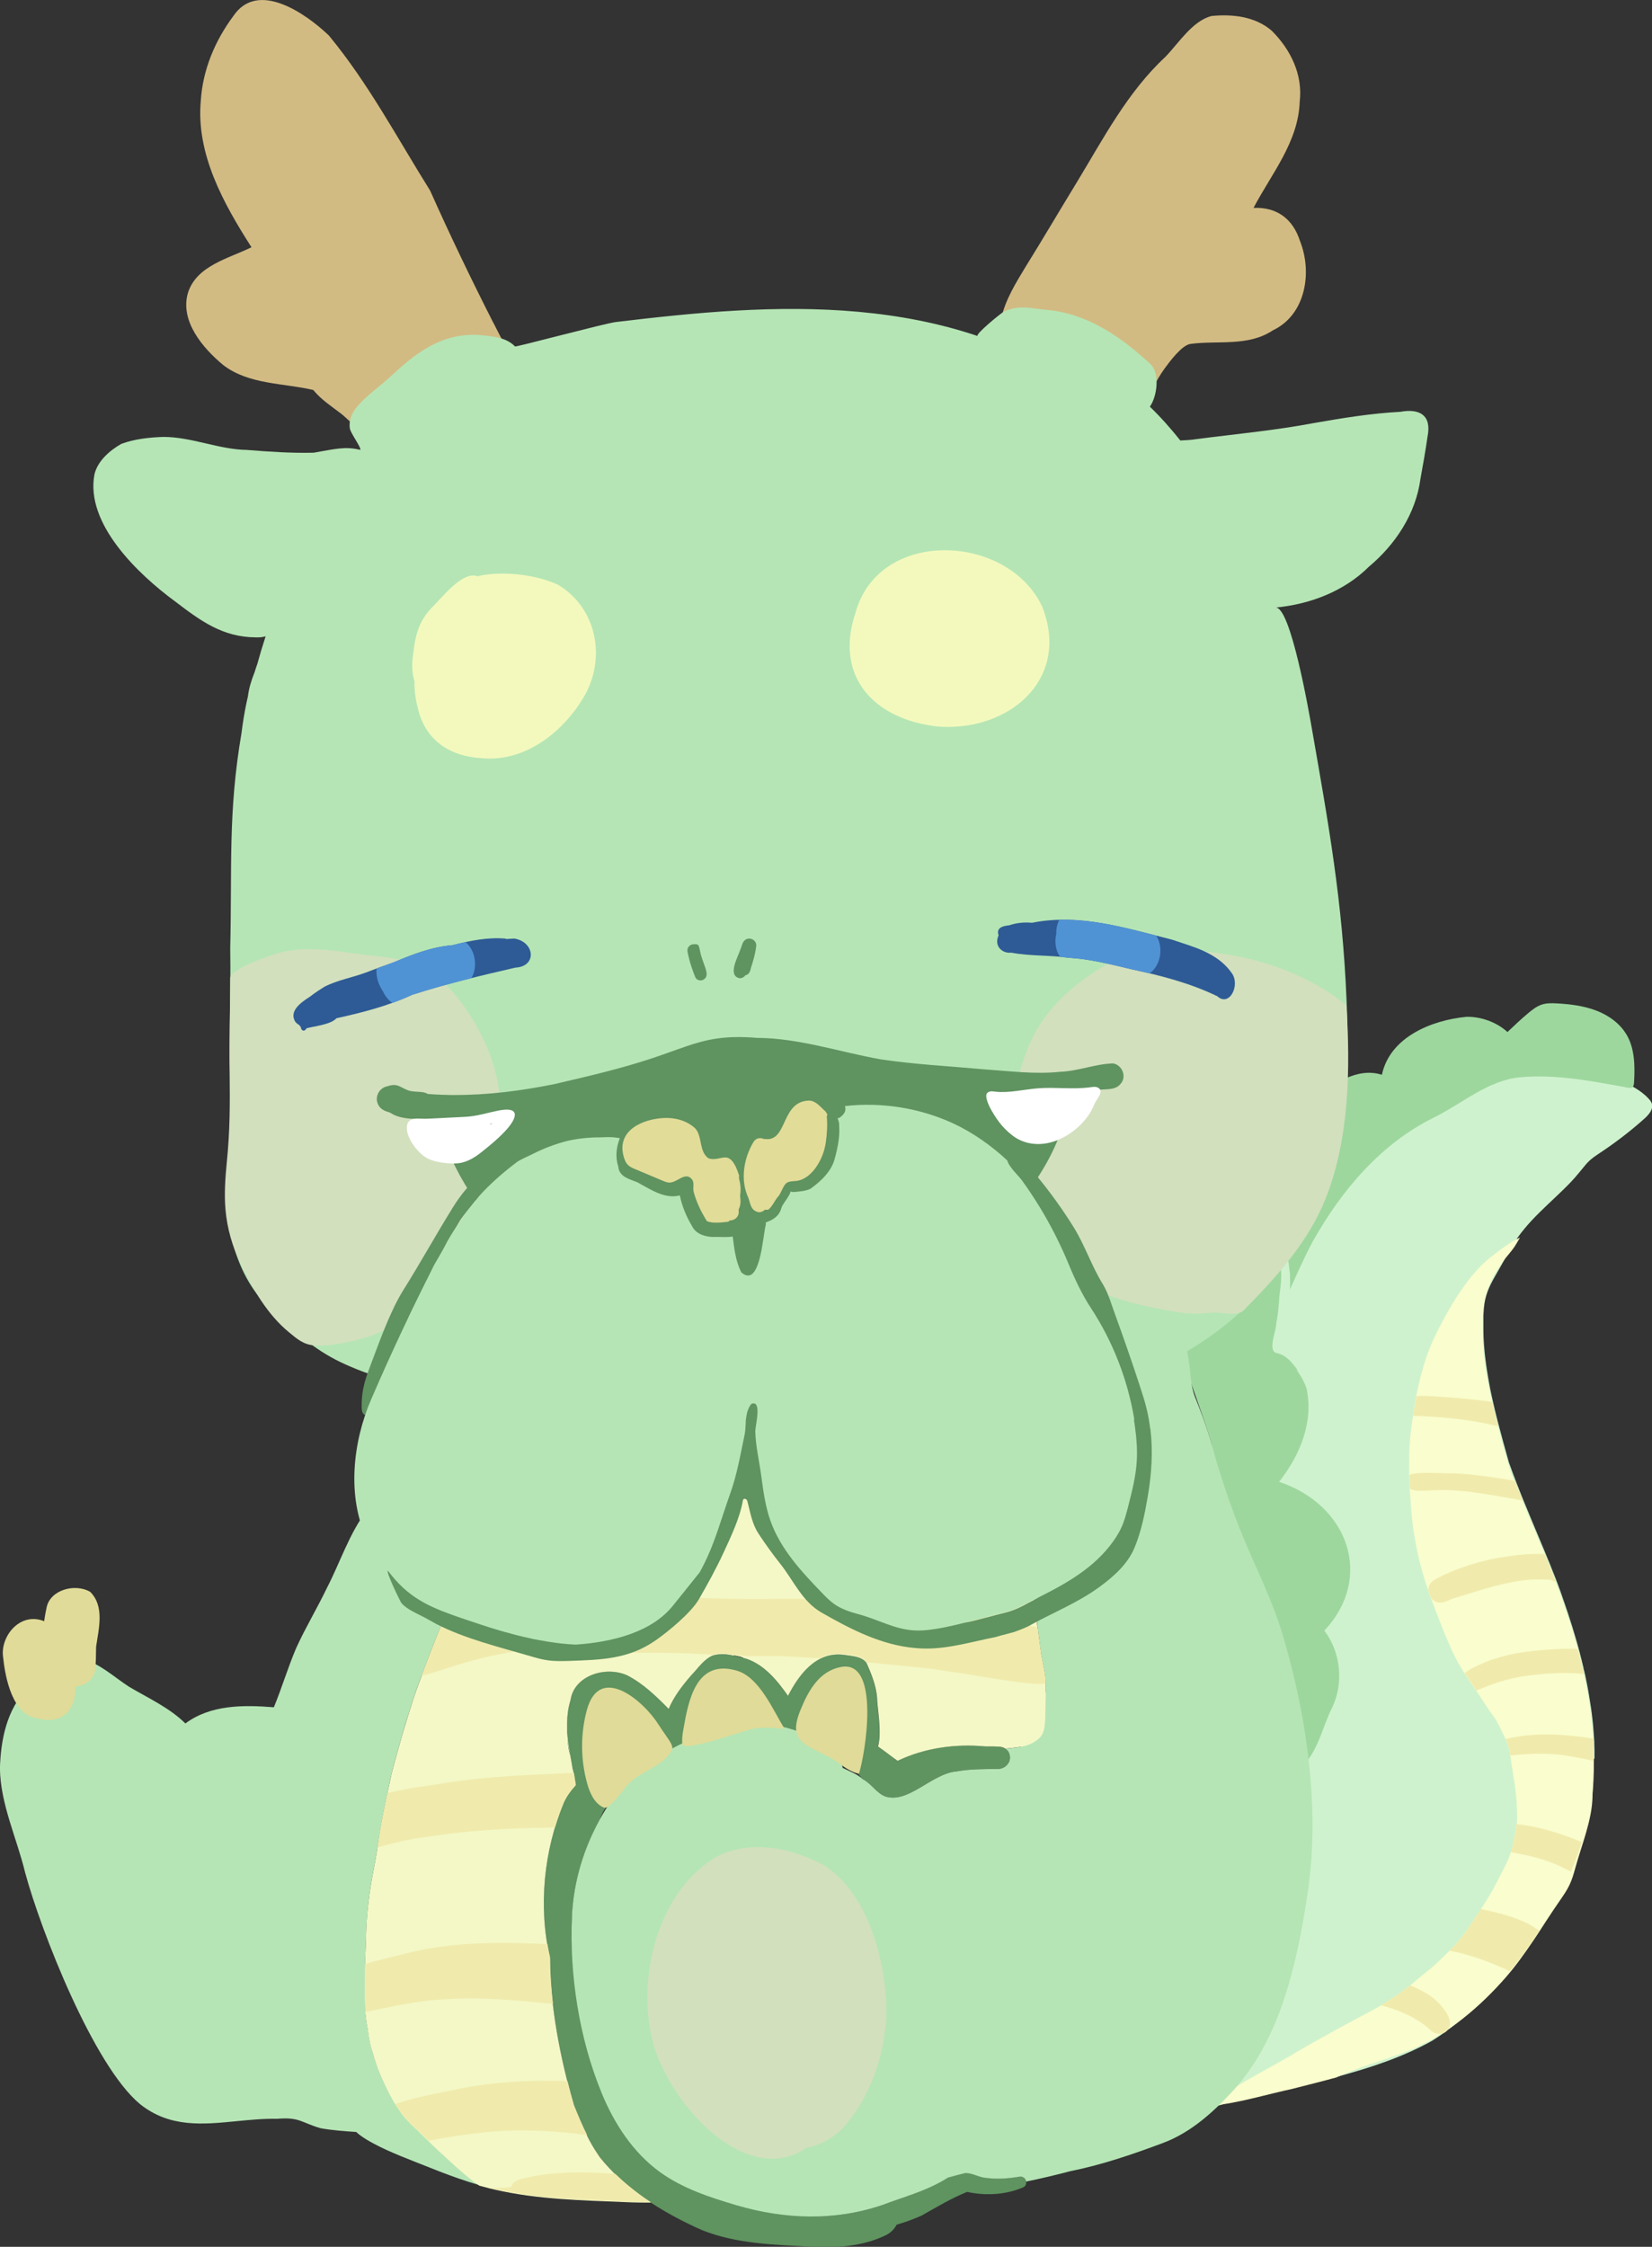 <?xml version="1.0" encoding="UTF-8"?>
<svg id="_レイヤー_2" data-name="レイヤー 2" xmlns="http://www.w3.org/2000/svg" viewBox="0 0 220.72 300.07">
  <rect x="0" y="0" width="220.72" height="300.07" fill="#333333" stroke="none"/>
  <defs>
    <style>
      .cls-1 {
        fill: #f3f9bd;
      }

      .cls-1, .cls-2, .cls-3, .cls-4, .cls-5, .cls-6, .cls-7, .cls-8, .cls-9, .cls-10, .cls-11, .cls-12, .cls-13, .cls-14, .cls-15 {
        stroke-width: 0px;
      }

      .cls-2 {
        fill: #5f9360;
      }

      .cls-3 {
        fill: #5093d5;
      }

      .cls-4 {
        fill: #2e5b95;
      }

      .cls-5 {
        fill: #d2bb83;
      }

      .cls-6 {
        fill: #d2e0bd;
      }

      .cls-7 {
        fill: #cff2ce;
      }

      .cls-8 {
        fill: #e0db98;
      }

      .cls-9 {
        fill: #e1dc98;
      }

      .cls-10 {
        fill: #b5e5b5;
      }

      .cls-11 {
        fill: #9dd79e;
      }

      .cls-12 {
        fill: #fff;
      }

      .cls-13 {
        fill: #f0ebad;
      }

      .cls-14 {
        fill: #fafdcd;
      }

      .cls-15 {
        fill: #f4f8c6;
      }
    </style>
  </defs>
  <g id="_画像" data-name="画像">
    <g>
      <path class="cls-5" d="m65.94,43.15c.55,1.08,1.1,2.16,1.66,3.24.15.29.3.62.23.94-.09.39-.48.62-.84.81-5.52,2.91-11.05,5.81-16.57,8.72-.4.21-.8.42-1.25.48-1.49.2-2.56-1.3-3.59-2.09-1.32-1.01-2.65-1.86-3.73-3.17-4.03-.94-8.64-.71-12.04-3.34-2.7-2.24-5.78-5.84-4.71-9.59,1.14-3.68,5.42-4.61,8.5-6.13-3.72-5.82-7.43-12.45-6.77-19.59.26-4.11,1.9-8,4.34-11.28,3.27-4.87,9.7-.33,12.76,2.58,5.28,6.38,9.16,13.73,13.54,20.73,2.66,5.97,5.51,11.88,8.46,17.69Z"/>
      <path class="cls-5" d="m173.69,32.19c1.67,4.18.77,9.84-3.61,11.92-3.32,2.21-7.32,1.33-11.02,1.82-1.15.15-2.79,2.37-3.47,3.3-1.16,1.57-1.68,3.23-3.26,4.52-.14.11-.29.23-.47.24-.29.01-.51-.25-.69-.48-4.02-5.35-10.81-7.64-16.98-10.23-.15-.06-.31-.13-.39-.27-.1-.16-.06-.37-.02-.55.58-2.48,1.93-4.65,3.23-6.8,2.34-3.76,4.58-7.58,6.89-11.36,3.53-5.82,6.76-12.03,11.81-16.71,1.8-1.86,3.56-4.74,6.13-5.45,2.8-.28,5.85.05,8.06,1.95,2.52,2.49,4.19,5.88,3.75,9.49-.18,5.39-3.78,9.63-6.17,14.19,3.12-.15,5.27,1.48,6.21,4.42Z"/>
      <g>
        <path class="cls-7" d="m212.95,234.91c0,.12,0,.24,0,.37,0,.63-.01,1.26-.04,1.89,0,.08,0,.16,0,.24,0,.02,0,.04,0,.1,0,.09,0,.17-.01.26,0,.1,0,.2-.02.3,0,.06,0,.12-.01.17,0,.02,0,.03,0,.05,0,.04,0,.07,0,.13,0,.08-.01.17-.02.25,0,.07-.01.14-.02.21,0,.07-.01.15-.02.22,0,.07-.01.15-.02.23,0,.07-.01.13-.02.2,0,.02,0,.03,0,.05,0,.01,0,.03,0,.04,0,.03,0,.07-.01.1,0,.03,0,.07-.01.1,0,.07-.02.13-.02.19-.01.08-.02.17-.03.25,0,.05-.01.1-.02.16,0,.04-.01.08-.02.13,0,.03,0,.07-.02.13,0,.06-.02.12-.04.24,0,.05-.02.1-.02.14,0,.04-.01.09-.02.13,0,.02,0,.04,0,.05,0,.04-.01.08-.02.12,0,.04-.01.08-.02.12,0,.03-.01.06-.02.13,0,.03-.01.06-.02.09,0,.02,0,.04-.01.08,0,.03-.01.07-.02.13-.01.06-.02.13-.04.19,0,.03-.01.07-.02.1-.01.07-.03.14-.04.21,0,.03-.01.06-.03.13-.01.07-.03.13-.05.22,0,.02,0,.03-.01.05-.02.08-.04.16-.05.25,0,.03-.01.05-.02.08-.02.08-.04.16-.05.24,0,.03-.01.05-.02.08-.02.08-.04.16-.06.25,0,.02,0,.04-.01.06-.02.08-.04.15-.06.23,0,.03-.02.06-.02.09-.02.08-.04.16-.06.24,0,.02-.01.05-.02.08-.02.08-.04.15-.06.23,0,.03-.02.06-.02.08-.03.09-.05.18-.09.32-.02.08-.04.15-.07.23,0,.03-.02.06-.03.1-.02.07-.04.14-.06.21-.01.03-.02.07-.03.1-.03.09-.06.18-.09.3,0,.02-.02.05-.02.07-.02.05-.03.11-.06.19,0,.02-.02.05-.02.07-.03.1-.07.2-.1.3-.01.04-.02.07-.04.11-.01.04-.02.07-.04.11-.02.05-.03.1-.05.15-.03.09-.06.18-.09.27-.04.11-.07.21-.11.32-.03.08-.06.16-.09.24-.03.07-.05.14-.08.21,0,.02-.01.04-.02.06-.03.07-.05.14-.08.21-.03.08-.06.16-.09.24-.02.05-.04.11-.06.16-.02.05-.04.11-.06.16-.05.12-.1.25-.15.37-.01.03-.02.06-.03.08-.03.07-.06.14-.08.2-.04.1-.08.19-.12.29-.04.11-.09.21-.13.32-.05.11-.09.21-.14.32-.05.11-.09.21-.14.32,0,.02-.02.03-.02.05-.05.1-.09.2-.14.3-.02.05-.04.09-.06.13-.02.04-.04.09-.06.13-.06.12-.11.24-.17.36-.04.08-.08.16-.11.24-.04.09-.08.18-.13.26-.02.05-.05.1-.07.14-.02.05-.05.1-.07.14-.04.07-.07.15-.12.24-.02.04-.04.09-.07.13-.06.12-.12.23-.18.34-.04.08-.08.15-.12.23-.04.07-.08.15-.12.22-.01.02-.03.05-.04.07-.03.06-.06.12-.09.17-.04.07-.08.15-.13.23-.05.09-.09.17-.14.25-.08.14-.15.27-.25.45-.03.06-.07.12-.1.18-.01.02-.03.04-.04.07-.05.08-.1.17-.16.28-.04.07-.08.14-.12.21,0,.02-.02.03-.03.05-.07.12-.14.24-.22.37-.03.04-.05.09-.08.13-.03.05-.06.09-.09.14-.07.11-.13.22-.2.32-.06.09-.11.19-.17.28-.05.09-.11.17-.16.26-.05.08-.09.15-.14.22-.06.09-.11.18-.17.27-.04.07-.08.13-.13.2-.05.08-.1.16-.15.24-.06.1-.13.2-.19.29-.03.05-.06.1-.1.15-.03.05-.07.1-.1.15-.02.03-.04.07-.07.1-.04.06-.08.12-.12.17-.07.1-.14.21-.21.31-.13.19-.27.38-.4.58-.07.1-.14.19-.21.29-.13.19-.27.37-.4.55-.07.1-.15.2-.22.29-.13.18-.26.35-.4.52,0,.01-.02.02-.03.03-.04.06-.09.12-.13.17-.03.03-.05.07-.08.1-.08.1-.16.21-.24.31-.06.08-.13.16-.19.24-.11.14-.22.27-.33.41-.06.07-.11.13-.17.2-.06.07-.11.13-.17.2-.08.1-.16.2-.25.29,0,.01-.02.02-.03.03-.06.07-.12.14-.17.2-.08.09-.15.18-.23.26-.08.09-.15.17-.23.26-.07.08-.13.15-.2.22,0,.01-.02.02-.04.04-.07.08-.14.16-.21.24,0,.01-.02.02-.03.03-.06.07-.13.14-.22.25-.07.08-.15.16-.22.24-.07.07-.13.15-.2.22-.1.11-.21.22-.31.33-.06.07-.12.13-.19.19-.08.08-.16.16-.24.25-.07.07-.13.14-.21.22-.01.01-.02.02-.04.04-.08.08-.15.16-.23.23-.08.08-.16.16-.23.23-.06.06-.13.13-.19.19-.01.01-.02.02-.03.03-.09.09-.18.17-.27.26-.04.04-.08.08-.12.11s-.08.07-.12.11c-.04.04-.08.08-.12.12-.04.04-.08.08-.12.11-.08.08-.16.15-.24.23-.08.08-.16.15-.24.22-.07.06-.13.12-.2.18-.03.03-.06.06-.1.09-.04.04-.09.08-.13.12-.02.02-.04.04-.06.06-.06.05-.12.11-.18.16-.06.05-.12.11-.19.16-.06.05-.12.11-.19.16-.06.05-.12.11-.19.16-.08.07-.16.14-.25.21-.17.14-.33.28-.5.41-.11.09-.23.18-.34.27-.14.11-.27.22-.41.32-.08.06-.17.13-.25.19-.1.07-.19.15-.29.22-.07.05-.14.11-.23.17-.04.03-.08.06-.12.09-.04.03-.08.06-.12.09-.08.06-.17.12-.25.18s-.17.12-.25.18c-.04.03-.08.06-.13.09-.04.03-.09.06-.13.09-.06.04-.11.08-.17.11-.28.19-.57.38-.85.56-4,2.23-8.35,3.64-12.76,4.83-.12.03-.25.07-.37.1-.1.03-.21.06-.31.08-.2.05-.39.1-.59.16-.16.04-.32.08-.49.13-.04,0-.07.02-.11.03-.25.06-.5.13-.75.19-.13.03-.25.06-.37.1-.29.07-.59.15-.88.22-.21.05-.41.1-.62.16-.25.06-.5.13-.75.19-.25.06-.5.13-.75.19-3.05.66-6.05,1.56-9.15,2.04-.46.12-.91.23-1.37.35-.08.02-.16.04-.24.06-3.04.74-6.09.91-9.11,1.5-2.82.54-5.9.98-8.41-.77-2.03-1.41-3.02-3.84-3.91-6.14-2.91-7.55-5.79-15.24-6.53-23.3-1.08-11.79,2.69-23.95,10.26-33.06,2.58-3.11,5.63-5.91,9.26-7.69,2.91-1.43,6.1-2.17,9.07-3.47,2.97-1.3,5.84-3.34,7.01-6.36,1.86-4.79-1.09-9.94-2.41-14.91-1.9-7.13-.32-14.91,3.27-21.36,3.59-6.45,9.05-11.69,15.02-16.04,4-2.91,8.87-6.24,13.92-6.67,5.61-.49,11.46-.82,16.84,1.14,1.51.55,3,1.29,4.1,2.46.19.2.37.42.46.68.24.76-.4,1.49-.99,2.02-1.72,1.54-3.55,2.96-5.47,4.26-.9.61-1.67,1.05-2.36,1.87s-1.27,1.57-1.97,2.31c-2.7,2.83-5.95,5.23-7.92,8.68-.77,1.36-1.55,2.72-2.32,4.08-.76,1.34-1.27,2.54-1.4,4.07-.03.34-.05.68-.07,1.02,0,.06,0,.13,0,.19,0,.06,0,.13,0,.19,0,.06,0,.12,0,.19,0,.06,0,.12,0,.19,0,.06,0,.12,0,.19,0,.3,0,.59,0,.89,0,.21,0,.42.01.63,0,.1,0,.21.01.31,0,.21.02.42.03.63s.03.42.04.63c.02.31.05.63.08.94.02.21.04.42.07.62.01.1.02.21.04.31.03.21.05.42.08.62.01.09.02.18.04.27,0,.02,0,.05.01.07.01.09.03.19.04.28.02.1.03.21.05.31.02.1.03.21.05.31.05.3.1.61.15.91,0,.05.02.1.03.15.01.06.02.13.03.19.02.1.04.2.06.3.01.08.03.15.04.23.02.09.03.18.05.27.02.1.04.19.06.28.02.11.05.22.07.33l.05.24c.06.27.12.55.18.82,0,.02.01.05.02.07.02.08.04.16.06.27.02.08.03.15.06.26.02.07.03.14.05.21.03.11.05.21.08.35.02.09.05.19.07.28.02.07.03.14.05.21.02.07.04.14.06.25.03.13.06.26.1.39.02.09.05.19.07.28.05.2.1.41.16.61,0,.02.01.04.02.07.16.63.33,1.25.5,1.87.05.17.1.35.14.52,0,.02.01.04.02.06.1.35.19.7.29,1.05.13.46.26.92.38,1.37.16.45.32.9.49,1.34.04.11.08.22.12.33.04.11.08.22.13.33.08.22.17.44.25.67.01.03.02.05.03.08.05.14.1.27.17.43.02.06.05.12.07.17.05.13.1.26.15.39.03.07.06.15.09.22.04.11.09.22.13.33.01.04.03.07.04.11.09.22.18.44.27.66.78,1.92,1.59,3.83,2.39,5.75.12.29.24.59.37.88.06.15.12.3.18.44.06.15.12.3.18.44.06.15.12.3.18.44,0,.01.01.03.02.04.06.14.12.29.18.43.06.14.12.29.17.43.08.2.16.4.24.61.04.1.08.2.12.3.01.03.02.05.03.08,0,.01.01.03.02.04.06.14.11.28.17.43.06.16.12.31.18.47.06.15.11.3.17.45.11.3.22.59.33.89.05.13.1.26.14.4.04.12.09.25.13.37.03.08.06.16.08.24.1.29.2.57.3.86.04.13.09.26.13.39.08.22.15.45.23.67.04.11.08.22.11.34.33,1.01.65,2.02.94,3.04.03.11.06.21.09.31.03.09.05.19.08.28.03.12.07.23.1.35.02.08.05.17.07.25.02.06.03.12.05.18,0,.01,0,.03.01.04.03.12.07.25.1.38,0,.02.01.04.02.06.01.05.03.1.04.15.02.07.04.14.05.21.03.12.06.23.09.35.02.1.05.19.07.28.02.09.05.18.07.28.06.23.11.46.17.71.02.08.03.15.05.23v.05c.03.08.05.16.07.24.02.09.04.18.06.26,0,.04.02.07.03.13,0,.03.01.05.02.07.04.19.08.39.12.58.01.07.03.13.04.2.02.09.04.19.06.28.02.1.04.2.06.3.01.07.03.14.04.21.02.09.03.17.05.26.12.66.23,1.32.33,1.99.01.08.03.17.04.25.01.08.02.17.04.25.01.09.03.18.04.28s.03.18.04.27c0,.07.02.14.03.2.06.49.12.99.17,1.48,0,.08.02.16.02.25,0,.04,0,.08.01.12,0,.07.01.14.02.22,0,.06.01.11.01.16,0,.05,0,.1.01.15l.02.2c0,.1.02.19.02.29,0,.1.02.2.02.31.01.14.02.29.03.43,0,.11.01.22.02.33,0,.03,0,.07,0,.1,0,.09,0,.19.01.28,0,.03,0,.05,0,.08,0,.1,0,.2.01.33,0,.11,0,.22.01.35,0,.09,0,.19,0,.28,0,.05,0,.11,0,.16,0,.04,0,.07,0,.11,0,.08,0,.16,0,.24,0,.1,0,.2,0,.31Z"/>
        <path class="cls-14" d="m212.95,234.91c0,.12,0,.24,0,.37,0,1.55-.16,3.05-.18,4.59-.03,3.19-1.48,6.59-2.31,9.65-.2.74-.42,1.48-.74,2.17-.35.75-.83,1.44-1.3,2.12-2.39,3.43-4.51,7.16-7.27,10.31-3.42,3.91-7.68,7.52-12.46,9.55-1.11.47-2.25.86-3.38,1.26-1.09.39-2.2.71-3.28,1.11-1.12.41-2.23.87-3.33,1.33-.04.02-.08.05-.12.07-.12.03-.25.07-.37.1-.1.03-.21.06-.31.08-.2.05-.39.1-.59.16-.16.04-.32.08-.49.13-.04,0-.07.02-.11.03-.25.06-.5.13-.75.19-.13.03-.25.06-.37.1-.29.08-.59.15-.88.22-.21.05-.41.1-.62.16-.25.06-.5.13-.75.19-.25.06-.5.13-.75.19-3.05.66-6.05,1.56-9.15,2.04-.46.12-.91.23-1.37.35-.08.02-.16.04-.24.06.04-.16.09-.32.16-.47.22-.47.57-.81,1.01-1.06.42-.25.84-.47,1.28-.7,1.31-.81,2.63-1.58,3.98-2.33,1.32-.73,2.65-1.46,3.96-2.22-.09.06-.18.11-.27.17,2.05-1.27,4.16-2.42,6.26-3.58,1.04-.57,2.08-1.14,3.13-1.7,1.02-.54,2.05-1.07,3.05-1.65-.13.08-.25.16-.38.24.57-.36,1.15-.71,1.72-1.06.48-.3.96-.61,1.41-.95.52-.39,1.03-.8,1.55-1.2.47-.39.92-.79,1.4-1.18.36-.29.72-.57,1.07-.86.61-.52,1.18-1.06,1.75-1.62.5-.49,1-.98,1.49-1.48.4-.44.78-.9,1.15-1.37.66-.93,1.3-1.87,1.92-2.83.63-.99,1.28-1.96,1.86-2.98.38-.7.74-1.4,1.11-2.11.41-.79.82-1.58,1.17-2.39.19-.54.37-1.08.52-1.63.23-1.07.41-2.16.56-3.24.02-.42.01-.83,0-1.25-.02-.64-.05-1.27-.1-1.9-.06-.71-.15-1.41-.25-2.1-.13-.74-.26-1.48-.36-2.23-.08-.54-.15-1.08-.24-1.62-.06-.3-.12-.6-.19-.89-.15-.41-.32-.81-.5-1.21-.37-.79-.74-1.59-1.17-2.34-.25-.38-.52-.75-.79-1.12-.32-.45-.63-.92-.93-1.39-.29-.44-.58-.88-.87-1.31-.36-.54-.73-1.07-1.09-1.61-.06-.09-.12-.17-.18-.26-.04-.06-.08-.12-.12-.18s-.08-.12-.12-.18c-.04-.06-.07-.11-.11-.17-.59-.92-1.12-1.87-1.58-2.86-.59-1.3-1.17-2.61-1.67-3.95-.4-1.05-.82-2.1-1.21-3.15-.02-.05-.04-.11-.06-.16-.12-.33-.23-.66-.35-1-.33-.99-.64-1.98-.91-2.98-.32-1.15-.57-2.32-.78-3.5-.24-1.35-.45-2.71-.54-4.08-.07-.97-.15-1.94-.21-2.91,0-.07,0-.13-.01-.2,0-.07,0-.15-.01-.22,0-.07,0-.15-.01-.22,0-.17-.01-.34-.02-.52,0-.23-.01-.47-.02-.7-.02-1-.01-2.01,0-3.01.03-1.4.19-2.79.39-4.18.03-.23.07-.47.1-.7,0-.06.02-.11.03-.17.02-.14.05-.29.07-.43.02-.13.04-.26.06-.39,0-.02,0-.03,0-.04.02-.14.05-.29.07-.43.02-.12.04-.23.06-.35.01-.06.02-.11.03-.17.02-.12.04-.23.06-.35.02-.1.04-.21.06-.31,0-.04.02-.08.02-.12.34-1.75.78-3.49,1.36-5.18.56-1.62,1.3-3.2,2.12-4.7.11-.2.22-.39.32-.59.52-.95,1.06-1.92,1.67-2.82.7-1.02,1.39-2.06,2.2-2.99.48-.55.99-1.09,1.53-1.58.51-.46,1.05-.88,1.59-1.29.46-.34.92-.68,1.39-1,.52-.36,1.08-.69,1.66-.94-.1.17-.21.35-.31.53-.05.08-.09.16-.14.24-.57,1.02-1.46,1.83-2.12,2.82-1.55,2.33-2.27,4.17-2.4,6.91,0,.19-.02.38-.02.57,0,.05,0,.1,0,.19,0,.06,0,.12,0,.19,0,.08,0,.16,0,.24,0,.02,0,.04,0,.06,0,.2,0,.4,0,.6,0,.21,0,.42.01.63,0,.1,0,.21.01.31,0,.1,0,.19.01.29,0,.02,0,.04,0,.05,0,.09,0,.19.01.28,0,.1.01.21.02.31,0,.1.01.21.02.31,0,.08.01.16.02.23,0,.08.01.16.02.23,0,.08.01.16.02.23,0,.08.01.16.02.24.02.21.04.42.07.62.01.1.02.21.04.31.02.21.05.42.08.62.01.09.02.18.04.27,0,.02,0,.05.01.07.01.09.03.19.04.28.02.1.03.21.05.31s.03.21.05.31c.01.08.02.15.04.23.01.06.02.12.03.19.03.17.06.33.09.5,0,.05.02.1.03.16.01.06.02.12.03.18.02.1.04.2.06.3.01.08.03.15.04.23.02.09.03.18.05.27.02.1.04.19.06.28.02.11.05.22.07.33l.05.24c.03.14.06.27.09.41.02.1.04.19.06.29,0,.04.02.08.03.12,0,.02.01.05.02.07.02.08.04.16.06.27.01.04.02.09.03.13,0,.04.02.07.03.13,0,.01,0,.03,0,.04,0,.02,0,.04.01.06,0,.03.02.07.03.11.03.11.05.21.08.35.02.09.05.19.07.28.02.07.03.14.05.21.02.07.04.14.06.25.03.13.06.26.1.39.02.09.05.19.07.28.03.13.07.26.1.39.02.07.04.15.06.22,0,.02.01.04.02.07.16.63.33,1.25.5,1.87.05.17.1.35.14.52,0,.02.01.04.02.06.05.17.09.33.14.5.05.18.1.37.15.55.03.09.05.18.08.28.07.26.15.52.22.78l.09.32c.49,1.76,1.26,3.39,1.94,5.08l.05.11c.16.4.33.81.5,1.21.29.7.58,1.41.88,2.11.08.2.17.4.25.6.24.57.48,1.14.71,1.71.12.29.24.59.37.88.06.15.12.3.18.44.06.15.12.3.18.44.06.15.12.3.18.44,0,.01.01.03.02.04.06.14.12.29.18.43.06.14.12.29.17.43.08.2.16.4.24.61.04.1.08.2.12.3.02.04.03.08.05.12.06.14.11.28.17.43.12.3.23.61.35.91.11.3.22.59.33.89.05.13.1.26.14.4.04.12.09.25.13.37.03.08.06.16.09.25.05.14.1.28.15.42.05.14.1.29.15.43.04.13.09.26.13.39.08.22.15.45.23.67.04.11.08.22.11.34.06.18.12.37.18.55.03.1.07.2.1.3.03.1.07.21.1.31.1.33.21.66.31.99.03.09.05.17.08.26.06.21.12.42.18.63.03.11.06.21.09.31.03.09.05.19.08.28.03.12.07.23.1.35.02.08.04.15.07.25.02.06.03.12.05.18,0,.01,0,.03.01.04.03.12.07.25.1.38,0,.02.01.04.02.06.01.05.03.1.04.15.02.07.04.14.05.21.03.12.06.23.09.35.02.1.05.19.07.28.02.09.05.18.07.28.06.23.11.46.17.72,0,.04.02.07.02.11l.03.11v.05c.03.08.05.16.07.27.02.08.03.15.05.23,0,.04.02.07.03.13,0,.03.01.05.02.07.04.19.08.39.12.58.01.07.03.13.04.2.02.09.04.19.06.28,0,.02,0,.05.01.07.01.06.02.12.04.19,0,.01,0,.03,0,.04.01.07.03.14.04.21.02.09.03.17.05.26.02.08.03.17.05.25.01.07.03.14.04.21,0,.03.01.07.02.1.01.06.02.13.03.19.07.41.14.83.2,1.24.01.08.03.17.04.25.01.08.02.17.04.27.01.09.02.17.04.26.01.09.03.18.04.27,0,.07.02.14.03.2.02.12.03.24.04.36.01.11.03.21.04.32.01.1.02.2.03.29,0,.02,0,.03,0,.04,0,.06.01.11.02.17.01.1.02.19.03.29,0,.08.02.16.02.25,0,.04,0,.08.01.12,0,.07.01.13.02.22,0,.06.01.11.01.16,0,.05,0,.1.01.15l.02.2c0,.1.02.19.02.29,0,.05,0,.1.01.15,0,.05,0,.1.01.15,0,.06,0,.12.01.17,0,.09.01.17.02.26,0,.04,0,.08,0,.12,0,.07,0,.14.01.21,0,.03,0,.07,0,.1,0,.09,0,.19.01.28,0,.03,0,.05,0,.08,0,.1,0,.2.01.33,0,.11,0,.22.01.35,0,.09,0,.19,0,.28,0,.05,0,.11,0,.16,0,.04,0,.07,0,.11,0,.02,0,.03,0,.05,0,.05,0,.1,0,.14,0,.01,0,.03,0,.04,0,.1,0,.2,0,.31Z"/>
        <path class="cls-13" d="m200.97,262.92c-.62-.29-1.25-.55-1.88-.8-.66-.25-1.32-.5-2-.72-.72-.24-1.46-.44-2.19-.62-.41-.09-.82-.18-1.24-.27.25-.25.5-.5.74-.75.4-.44.78-.9,1.15-1.37.66-.93,1.3-1.87,1.92-2.83.13-.2.26-.4.39-.6.28.06.56.12.83.18.83.18,1.66.38,2.47.62.72.22,1.43.46,2.13.75.81.33,1.56.76,2.26,1.27-.07-.05-.15-.11-.22-.16,0,0,.02.01.03.02.06.04.11.08.17.12,0,0,0,0,0,0,0,0,0,0,.01,0,0,0,0,0,0,0,0,0-.02-.01-.02-.02-.03-.02-.06-.05-.09-.07h0c.05.03.1.06.14.09.04.03.09.06.13.1h0s-.03-.02-.04-.03c-.03-.02-.06-.04-.08-.06,0,0,0,0,0,0,.02.01.04.03.05.04-.01,0-.02-.01-.03-.02.03.03.07.05.1.07-1.22,1.89-2.56,3.7-3.99,5.41-.24-.12-.48-.24-.71-.35Z"/>
        <path class="cls-13" d="m205.61,257.81s.01.01.02.02c.01.01.03.02.04.03h0s-.04-.03-.07-.05Z"/>
        <path class="cls-13" d="m205.36,257.63s-.08-.06-.12-.09c.09.07.19.14.28.21-.05-.04-.11-.08-.16-.12Z"/>
        <path class="cls-13" d="m208.55,249.29c-1.31-.61-2.69-1.07-4.1-1.41-.86-.18-1.73-.33-2.59-.54.1-.3.19-.6.27-.9.2-.93.37-1.88.5-2.82,3.02.31,5.93,1.24,8.72,2.4-.42,1.32-.91,2.65-1.46,3.96-.44-.24-.89-.47-1.34-.69Z"/>
        <path class="cls-13" d="m212.53,235.08c-1.5-.31-2.99-.62-4.52-.77-2.07-.18-4.15-.08-6.21.15-.1-.77-.3-1.51-.63-2.2,3.82-.95,7.83-.67,11.69-.07.06,1,.1,2,.1,3-.14-.04-.28-.07-.42-.11Z"/>
        <path class="cls-13" d="m196.19,224.22c-.18-.26-.35-.52-.52-.78.06-.05.13-.09.2-.14.25-.17.52-.33.78-.48.3-.17.61-.3.92-.45-.03.01-.05.02-.08.04.63-.29,1.28-.57,1.94-.79.74-.24,1.49-.45,2.25-.63.33-.08.68-.14,1.02-.2.36-.06.72-.12,1.08-.17.67-.08,1.34-.18,2.01-.23,1.41-.12,2.81-.2,4.22-.19.27,0,.53,0,.8.02.3,1.11.57,2.23.81,3.36-.12-.02-.24-.03-.37-.05-.24-.02-.48-.04-.72-.06-.27-.02-.53-.02-.8-.03-.49-.01-.97,0-1.46,0-.84.04-1.69.07-2.53.16-.51.05-1.01.11-1.52.17-.39.05-.78.11-1.17.17-.9.18-1.79.4-2.67.66-1.05.34-2.08.73-3.09,1.17-.01,0-.02,0-.03.01-.36-.54-.73-1.07-1.09-1.61Z"/>
        <path class="cls-13" d="m197.67,222.33s-.07.03-.1.05c.03-.02.07-.03.1-.05Z"/>
        <path class="cls-13" d="m191.94,213.94c-.28-.09-.53-.25-.72-.46-.02-.05-.04-.11-.06-.16-.12-.33-.23-.66-.35-1,0-.06,0-.11.02-.17.04-.22.12-.42.23-.59.28-.47.83-.71,1.3-.95.37-.19.75-.36,1.13-.53.59-.27,1.2-.51,1.82-.72.71-.24,1.41-.5,2.14-.68.72-.18,1.43-.36,2.15-.51.27-.06.54-.11.81-.15,1.42-.24,2.85-.44,4.3-.48.56-.01,1.12-.02,1.68-.02.51,1.24,1,2.48,1.48,3.72-.25-.04-.49-.13-.7-.26-.29-.02-.59-.03-.89-.04-.53-.02-1.07,0-1.6.01-3.38.23-6.64,1.34-9.83,2.32-.25.08-.5.15-.74.22-.05.02-.09.04-.14.06-.18.08-.37.15-.55.23-.11.05-.23.09-.34.13-.22.08-.44.12-.65.12-.16,0-.33-.02-.49-.07Z"/>
        <path class="cls-13" d="m200.46,208s-.03,0-.04,0c-.04,0-.07.01-.11.02.05,0,.1-.02.15-.03Z"/>
        <path class="cls-13" d="m200.53,207.99s-.05,0-.07.01c.02,0,.05,0,.07-.01Z"/>
        <path class="cls-13" d="m202.06,200.15c-.66-.12-1.31-.23-1.97-.35-1.06-.18-2.12-.36-3.19-.5-.02,0-.04,0-.06,0-.1.01-.2-.01-.29-.05-.21-.03-.43-.05-.64-.07-.09,0-.18-.02-.27-.03-.67-.06-1.33-.11-2-.13-.65-.03-1.3,0-1.95,0-.37.02-.75.03-1.12.05-.33.02-.66.03-.99.02-.41,0-.84-.06-1.2-.26-.01-.21-.02-.43-.03-.64-.02-.4-.03-.81-.04-1.21.14-.08.3-.13.46-.14.26-.04.51-.08.77-.1.35-.03.71-.04,1.06-.04.65,0,1.29.03,1.94.04.24,0,.48.01.72.02.04,0,.08,0,.12,0,1.09-.02,2.19.07,3.28.18,1.39.14,2.76.36,4.13.57.54.09,1.08.17,1.62.26.34.89.69,1.77,1.05,2.65-.47-.1-.93-.2-1.4-.28Z"/>
        <path class="cls-13" d="m196.65,196.95s-.09,0-.13-.01c.05,0,.1.01.16.02,0,0-.02,0-.02,0Z"/>
        <path class="cls-13" d="m195.98,189.67c-2-.29-4-.44-6.08-.54-.37-.02-.73-.03-1.1-.03.13-.89.28-1.77.45-2.65.91-.05,1.81,0,2.71.06,2.48.17,4.96.35,7.42.73.24,1.09.51,2.17.79,3.25-1.41-.35-2.8-.62-4.2-.82Z"/>
        <path class="cls-13" d="m191.19,271.18c-1.86-1.74-4.25-2.72-6.68-3.38,1.36-.8,2.67-1.66,3.88-2.67,1.48.64,3,1.38,4.07,2.64.53.62,1.07,1.29,1.23,2.1.2.79-.38,1.69-1.21,1.75,0,0,0,0,0,0-.47.06-.93-.14-1.29-.44Z"/>
        <path class="cls-11" d="m217.33,138.2c-.89-1.53-2.42-2.61-4.07-3.24-1.65-.63-3.43-.85-5.19-.95-.69-.04-1.4-.06-2.06.15-.71.23-1.31.71-1.88,1.19-.94.79-1.83,1.63-2.72,2.48-1.46-1.34-3.59-2.08-5.49-2.03-4.65.45-10.21,2.69-11.29,7.74-3.32-1.06-6.54,1.26-9.08,3.18-3.45,2.57-5.75,6.95-4.6,11.28-1.24.8-2.26,2.14-3.05,3.66-.11,4.55-.78,9.83,2.61,13.55,1.29-.13,1.32-2,1.82-2.97,1-2.2,1.97-4.41,3.12-6.54,3.82-6.76,9.04-12.95,16.11-16.44,2.71-1.33,5.19-3.27,7.94-4.43v.03c.08-.04.15-.07.22-.11.15-.07.32-.14.5-.2.9-.33,1.84-.58,2.82-.67,4.86-.46,9.73.52,14.49,1.39.17.03.36.06.52-.03.21-.12.25-.41.27-.65.13-2.19.11-4.51-.99-6.4Z"/>
        <path class="cls-7" d="m171.8,222.65c0,.25-.05.51-.12.77-.02-.18-.03-.35-.05-.53-.09-1.22-.19-2.41-.32-3.6.27,1.11.47,2.22.49,3.36Z"/>
        <path class="cls-14" d="m164.37,279.12s-.07.04-.1.06c0,0,0,0,0,0,.03-.02.07-.04.1-.06Z"/>
      </g>
      <g>
        <path class="cls-15" d="m133.55,208.4s0,.07,0,.11v-.11Z"/>
        <path class="cls-11" d="m171.39,169.87c-.12.21-.25.41-.37.63-.04-.39-.11-.79-.2-1.18-.98-3-3.34-5.94-6.96-6.04-1.76-.27-3.27-.34-4.54-.23-1.48.13-2.62.52-3.43,1.15-1.53,1.21-1.83,3.31-.88,6.29.22.7.52,1.46.88,2.26.91,2.89,1.51,5.87,2.26,8.8,1.03,3.61,2.47,7.1,3.56,10.69.68,2.23.12,4.48.86,6.69s1.88,4.39,2.35,6.63c.97,4.65,3.13,9.33,3.73,14.06.48,3.74.77,7.51,1.07,11.27.18,2.35.37,4.71.55,7.06,1.03-.04,1.98-.57,2.8-1.2,3.02-2.35,3.36-5.54,4.91-8.69,1.59-3.23,1.15-7.45-1.04-10.28,6.66-7.09,3.21-16.8-6.04-19.88,2.82-3.59,4.63-8.01,3.66-12.49-.31-.87-.77-1.71-1.34-2.49.13.07.26.14.39.21.11.01.19-.01.28-.02-2.18-2.31-2.5-2.26-3.12-3.51,1.46-3.45.56-8.07.63-9.71Z"/>
        <path class="cls-10" d="m98.3,293.52c.44.18.89.36,1.34.52-1.85-.05-3.7-.12-5.55-.21-.32-.02-.64-.03-.96-.05-.93-.05-1.86-.12-2.79-.19-1.62-.13-3.23-.3-4.84-.51-1.99-1.46-3.81-3.12-5.34-5.02-.21-.29-.41-.59-.6-.9-.64-1.02-1.19-2.1-1.69-3.19.98.14,1.96.29,2.94.44.25.04.5.08.75.12,1.37.21,2.75.42,4.13.61.07,0,.13.02.2.03.05.07.1.13.14.2.13.18.27.36.4.53.07.09.14.18.21.27.07.09.14.17.21.26.06.08.12.15.19.22,1.56,1.84,3.27,3.23,5.29,4.29,1.04.55,2.16,1,3.38,1.39.83.44,1.7.83,2.59,1.19Z"/>
        <path class="cls-10" d="m95.71,292.33c.83.44,1.7.83,2.59,1.19-1.4.11-2.81.22-4.21.31-.24.02-.48.03-.71.04-.79.05-1.58.09-2.37.12-1.34.06-2.69.1-4.03.1-.5-.33-.99-.67-1.47-1.02-1.99-1.46-3.81-3.12-5.34-5.02-.21-.29-.41-.59-.6-.9,1.05-.06,2.1-.13,3.15-.2.2-.01.39-.03.59-.04,1.23-.09,2.45-.18,3.67-.27.03,0,.05,0,.08,0,1.56,1.84,3.27,3.23,5.29,4.29,1.04.55,2.16,1,3.38,1.39Z"/>
        <path class="cls-10" d="m136.14,290.71c.51-.14.92.23.99.64-5.1,1.06-10.23,1.73-15.44,1.8,1.74-.63,3.44-1.33,4.98-2.32.77-.22,1.55-.43,2.33-.61.85-.01,1.58.45,2.39.6,1.58.26,3.18.16,4.75-.1Z"/>
        <path class="cls-2" d="m86.44,285.89c.07.09.14.18.21.27-.1-.08-.21-.15-.32-.23-.16-.1-.25-.26-.28-.42,0-.05-.01-.1,0-.15.13.18.27.36.4.53Z"/>
        <path class="cls-2" d="m103.68,295.39c.47.11.94.2,1.41.27-.51.76-1.38,1.3-2.5,1.28-.04,0-.08,0-.12,0-3-.13-5.99-1.02-8.35-2.78-.24-.09-.49-.19-.74-.29-.08-.03-.16-.06-.25-.1-1.3-.52-2.65-1.19-2.95-2.55-.12-.1-.23-.2-.34-.3-1.3-1.21-2.13-2.73-2.88-4.28-.04-.08-.07-.15-.11-.23.06.08.12.15.19.22,1.56,1.84,3.27,3.23,5.29,4.29,1.04.55,2.16,1,3.38,1.39.83.44,1.7.83,2.59,1.19.44.18.89.36,1.34.52,1.35.5,2.71.93,4.03,1.35Z"/>
        <path class="cls-2" d="m137.13,291.34c-.07-.41-.48-.78-.99-.64-1.57.26-3.17.36-4.75.1-.81-.15-1.55-.61-2.39-.6-.78.19-1.55.39-2.33.61-1.54.99-3.24,1.69-4.98,2.32-.68.25-1.37.48-2.05.72-.53.18-1.06.37-1.58.57-3,1.04-6.27,1.59-9.5,1.53-1.16-.02-2.32-.12-3.46-.3-.47-.08-.94-.17-1.41-.27-1.33-.41-2.69-.85-4.03-1.35-.45-.17-.9-.34-1.34-.52-.89-.36-1.75-.76-2.59-1.19-1.22-.39-2.34-.85-3.38-1.39-2.01-1.06-3.73-2.45-5.29-4.29-.06-.07-.13-.15-.19-.22-.07-.08-.14-.17-.21-.26-.07-.09-.14-.18-.21-.27-.13-.17-.27-.35-.4-.53-.05-.07-.1-.13-.14-.2-.67-.94-1.32-1.97-1.96-3.11-.57-1.07-1.2-2.12-1.82-3.17-.85-1.44-1.68-2.89-2.31-4.43-1.04-2.44-1.86-4.96-2.45-7.53-.83-3.63-1.17-7.35-.94-11.04.17-3.75,1.13-7.5,2.74-10.96.31-.66.64-1.31.99-1.95.28-.82.69-1.58,1.3-2.27.07-.07.15-.14.22-.2,1.66-2.07,3.62-3.97,5.83-5.54,2.05-1.45,4.33-2.6,6.8-3.33,5.65-1.67,12.39-2.02,17.15,2.24.51.5,1.43.31,1.61,1.19.91.47,1.47,1.84,2.2,2.55,1.15.59,1.77,1.8,2.98,2.3,3.09,1.04,6.23-3.04,9.52-3.33,1.83-.33,3.7-.32,5.55-.33.89,0,1.63-.71,1.62-1.53-.02-.59-.26-.96-.62-1.18-.09-.05-.18-.1-.29-.14-.01,0-.03-.01-.05-.02-.02,0-.03-.01-.05-.02-.05-.02-.1-.03-.17-.05-.02,0-.04,0-.05-.01-.03,0-.05-.01-.08-.02-.03,0-.07-.01-.1-.02-.02,0-.04,0-.06,0-.02,0-.04,0-.08-.01-.02,0-.04,0-.06,0-.02,0-.04,0-.06,0-.04,0-.09,0-.13-.01-.03,0-.06,0-.09,0h-.05s-.04,0-.07,0c-.07,0-.13,0-.2-.01-.02,0-.04,0-.07,0-.02,0-.05,0-.07,0-.04,0-.08,0-.13,0-.11,0-.22,0-.33,0-.16,0-.31,0-.46,0-4.04-.38-8.15.19-11.77,1.92-.79-.55-1.67-1.27-2.61-1.91.55-1.98-.13-5.26-.13-6.57-.14-1.59-.75-3.11-1.4-4.57-.64-.94-2-.93-3.06-1.11-3.73-.46-6.01,2.71-7.44,5.48-1.39-1.98-3.11-4.13-5.57-4.96-.11-.03-.23-.05-.34-.08-.43-.11-.88-.22-1.33-.32-.16-.03-.31-.06-.47-.09-.03,0-.06-.01-.09-.02-.03,0-.06,0-.09-.01-.09-.01-.19-.03-.28-.04-.22-.02-.44-.04-.65-.04-.23,0-.47.02-.69.05-.2.03-.4.08-.6.15-1.2.56-1.92,1.71-2.8,2.61-1.19,1.38-2.33,2.84-3.02,4.5-1.64-1.68-3.44-3.42-5.59-4.51-2.95-1.27-7.05.1-7.52,3.32-.31.99-.44,1.99-.46,3,0,.07,0,.13,0,.2,0,.06,0,.13,0,.19,0,.05,0,.09,0,.14,0,.02,0,.04,0,.06,0,.05,0,.1,0,.15,0,.06,0,.12,0,.18,0,.04,0,.09,0,.13,0,.04,0,.09,0,.13,0,.06,0,.11.01.17,0,.05,0,.1.01.15,0,.07.01.14.02.2,0,.04,0,.08.01.12,0,.09.02.18.03.28.08.75.2,1.5.33,2.25.05.28.1.57.15.85.01.08.03.15.04.23.02.1.04.21.05.31.03.15.05.31.08.46.16.48.26,1.36.4,2.2-.63.68-1.17,1.42-1.57,2.26-2.69,6.44-3.44,13.92-1.87,20.75.04,6.66,1.38,13.36,3.2,19.78.38.93.77,1.87,1.19,2.8.5,1.1,1.04,2.17,1.69,3.19.19.3.39.6.6.9,1.53,1.9,3.34,3.56,5.34,5.02.48.35.97.69,1.47,1.02,2.16,1.42,4.49,2.64,6.86,3.69,4.71,1.88,9.76,1.93,14.81,2.23.4.02.8.04,1.21.04,2.97.05,5.99-.33,8.62-1.64.6-.31,1.07-.8,1.36-1.36,1.14-.33,2.25-.73,3.34-1.22,1.99-1.12,3.94-2.3,6.08-3.16,2.45.55,5.19.39,7.49-.61.33-.16.43-.46.38-.73Zm-28.79-59.76c-.7-.17-1.39-.34-2.09-.52.07-.04.14-.09.2-.14.91.05,1.82.2,2.71.46.26.08.53.17.79.26.35.17.7.36,1.05.54-.89-.19-1.78-.39-2.66-.61Zm.43-5.02c1.02-1.78,2.21-3.8,4.73-2.98.75,2.19.57,4.51.6,6.78,0,.29-.06.59-.13.9-1.95-1.57-3.16-2.99-5.72-3.63.16-.39.32-.76.52-1.07Zm-15.84,1.83c.97-1.77,2.26-3.35,3.56-4.91,2.83-.09,4.73,1.88,5.96,4.04-3.1.28-6.11.99-9.06,1.9-.18.03-.36.06-.54.09-.14.03-.28.06-.42.1.16-.46.32-.9.5-1.22Zm-9.75-2.1c1.91,1.31,3.38,2.98,4.86,4.66-2.67,1.03-5.17,2.42-7.33,4.23-.58.44-1.17.88-1.75,1.34,0-1.91-.29-3.84-.26-5.75.21-2.53.8-6.38,4.48-4.49Z"/>
        <path class="cls-2" d="m108.91,231c.21.05.28.23.24.38-.04.17-.2.31-.43.25-.13-.02-.27-.04-.4-.06-.27-.03-.54-.05-.81-.06-.42-.17-.85-.32-1.29-.45-.07-.02-.15-.05-.22-.07-.12-.04-.23-.07-.35-.1-.4-.11-.81-.22-1.22-.31.17-.01.34-.02.51-.03.63-.06,1.25-.05,1.87,0,.71.07,1.41.21,2.09.43Z"/>
        <path class="cls-10" d="m62.57,290.73c.47.38.96.74,1.45,1.09-3.61-1.04-7.07-2.53-10.55-3.9-.84-.35-4.43-1.82-5.88-3.19-1.59-.11-3.18-.22-4.75-.5-2.57-.74-2.8-1.52-5.8-1.26-1.79-.04-3.59.14-5.36.31-4.56.45-9,.91-12.98-2.28-6.19-5.14-13.21-23.07-15.33-30.87-1.12-4.65-3.31-9.16-3.38-13.97.12-3.81.88-7.78,3.68-10.71.24-.3.48-.58.73-.82,1.36-2.3,3.46-4.11,6.55-3.13,2.41.69,4.24,2.43,6.26,3.75,2.6,1.54,5.42,2.81,7.56,4.92,3.36-2.5,7.73-2.49,11.82-2.16,1.07-2.6,1.87-5.29,2.97-7.88,1.24-2.74,2.81-5.33,4.11-8.04,1.82-3.51,2.99-7.3,5.39-10.44.24.91,1.8,1.77,3.13,2.45.69.35,1.32.66,1.67.89,3.26,1.69,6.73,3.07,10.32,4.07-.17.13-.34.26-.48.42-.13.15-.26.29-.39.44-.34.41-.67.84-.99,1.26-.29.38-.59.77-.88,1.15-.31.41-.57.85-.81,1.29-.54,1-1.04,2.01-1.49,3.05-.41.97-.82,1.94-1.21,2.92-.4.99-.76,2-1.14,2.99-.39,1.01-.77,2.02-1.13,3.03-.38,1.04-.69,2.11-1.03,3.16-.34,1.04-.66,2.08-.95,3.13-.33,1.18-.67,2.36-.99,3.55-.14.51-.28,1.03-.4,1.54-.13.53-.23,1.05-.34,1.58-.45,2.12-.9,4.25-1.24,6.39-.17,1.08-.33,2.15-.51,3.23-.19,1.08-.42,2.16-.6,3.24-.36,2.19-.6,4.41-.67,6.63-.04,1.1-.06,2.19-.12,3.29-.05,1.01-.06,2.03-.05,3.04.01,1.12-.03,2.25.02,3.37.02.52.04,1.04.1,1.56.06.54.15,1.07.26,1.6.06.42.11.85.18,1.27.07.42.17.82.28,1.24.25.92.53,1.84.87,2.74.37,1,.81,1.98,1.3,2.93.52,1.03,1.09,2.03,1.77,2.97.38.52.8,1.02,1.27,1.48.37.36.76.72,1.13,1.08.84.8,1.64,1.63,2.49,2.42.02.01.03.03.05.05.04.04.08.08.12.11.32.3.65.59.98.89.07.06.14.13.2.19.9.85,1.83,1.67,2.8,2.46Z"/>
        <path class="cls-10" d="m76.2,234.32s-.02-.05-.03-.07c-.08-.28-.14-.55-.2-.83-.06-.4-.09-.79-.11-1.2,0-.05,0-.1,0-.15.08.75.2,1.5.33,2.25Z"/>
        <path class="cls-10" d="m99.28,221.29s.06.04.09.06c-.43-.11-.88-.22-1.33-.32.03,0,.06-.02.09-.03.23.04.47.09.7.14.1.03.21.06.31.1.05.02.09.04.14.06Z"/>
        <path class="cls-10" d="m174.41,231.84c1.08,7.05,1.33,14.28.29,21.1-1.38,9.08-3.57,19.32-9.92,26.24-2.64,2.88-5.69,5.64-9.4,7.02-3.93,1.47-8.18,2.93-12.32,3.75-1.98.52-3.95.99-5.94,1.4-.07-.41-.48-.78-.99-.64-1.57.26-3.17.36-4.75.1-.81-.15-1.55-.61-2.39-.6-.78.19-1.55.39-2.33.61-1.54.99-3.24,1.69-4.98,2.32-.68.25-1.37.48-2.05.72-.53.18-1.06.37-1.58.57-6.45,2.23-13.19,1.98-19.66.08-3.56-1.05-7.16-2.23-10.18-4.4-3.6-2.6-6.13-6.46-7.82-10.57-3-7.3-4.33-15.8-3.97-23.67.17-3.75,1.13-7.5,2.74-10.96.31-.66.64-1.31.99-1.95.47-.85.98-1.67,1.53-2.47,1.66-2.07,3.62-3.97,5.83-5.54,2.05-1.45,4.33-2.6,6.8-3.33,2.71-.96,5.66-1.46,8.56-1.33.33.05.66.11,1,.18.19.04.37.08.56.12.41.09.82.19,1.22.31.12.03.23.07.35.1.07.02.15.04.22.07.44.14.87.29,1.29.45,1.46.57,2.82,1.34,3.95,2.35.51.5.94,1.35,1.13,2.23.91.47,1.95.81,2.68,1.51,1.15.59,1.77,1.8,2.98,2.3,3.09,1.04,6.23-3.04,9.52-3.33,1.83-.33,3.7-.32,5.55-.33.89,0,1.63-.71,1.62-1.53-.02-.59-.26-.96-.62-1.18.32-.03.64-.06.96-.1.87-.09,1.8-.22,2.58-.62.4-.21.74-.44,1.05-.75.22-.22.38-.53.48-.81.11-.33.15-.65.19-.99.12-.99.07-1.99.1-2.99.02-.51.02-1.01.02-1.52,0-.3,0-.6,0-.9,0-.2-.01-.41-.03-.65,0-.06-.01-.12-.02-.22,0-.04,0-.08-.01-.12,0-.04-.01-.08-.02-.12-.01-.08-.02-.16-.03-.25,0-.04-.01-.08-.02-.12-.01-.08-.03-.16-.04-.25,0-.04-.01-.08-.02-.12-.06-.33-.12-.65-.19-.98-.03-.16-.07-.33-.1-.49-.03-.12-.05-.25-.07-.37,0-.03-.01-.07-.02-.1,0-.05-.02-.1-.03-.14-.06-.39-.1-.77-.15-1.16-.06-.49-.12-.97-.19-1.49-.04-.29-.08-.58-.11-.88-.08-.61-.15-1.22-.21-1.83-.11-.97-.25-1.94-.44-2.9-.42-2.03-.28-4.44-.97-6.38-.78-2.19-2.62-3.51-3.14-5.89-1.54-7.15-2.29-14.46-2.22-21.78,0-.91.04-1.87.45-2.68.41-.81,1.16-1.39,1.88-1.95,1.19-.91,2.38-1.81,3.57-2.71.82-.62,1.66-1.25,2.63-1.6.97-.35,2.02-.41,3.06-.46,3.24-.14,6.48-.21,9.72-.21.3,0,.61,0,.89.14.34.17.56.51.75.84,2.1,3.55,3.52,7.51,4.18,11.58.28,1.74.24,3.44.89,5.07.74,1.84,1.44,3.69,2.02,5.6,1.22,4.57,2.72,9.07,4.55,13.45,1.76,4.21,3.76,8.14,5.08,12.55,1.3,4.34,2.37,8.93,3.08,13.6Z"/>
        <path class="cls-15" d="m58.42,287.03c.06.05.12.11.17.16.03.02.05.05.08.07.03.02.05.05.08.07-.11-.1-.22-.2-.33-.3Z"/>
        <path class="cls-15" d="m58.34,286.96s0,0,0,0c0,0,0,0,0,0,0,0,0,0,0,0Z"/>
        <path class="cls-15" d="m58.15,286.78c.07.06.13.12.2.18-.07-.06-.13-.12-.2-.18Z"/>
        <path class="cls-15" d="m74.21,212.26s-.03,0-.05,0c.02,0,.03,0,.05,0Z"/>
        <path class="cls-15" d="m74.26,212.26s.05,0,.07,0c-.04,0-.08,0-.12,0,.02,0,.04,0,.06,0Z"/>
        <path class="cls-13" d="m119.32,234.63c.47.02.94.05,1.42.08-.27.11-.54.23-.8.36-.2-.14-.4-.29-.62-.44Z"/>
        <g>
          <path class="cls-15" d="m139.71,225.75c0,.51,0,1.01-.02,1.52-.03.99.01,2-.1,2.99-.04.34-.08.67-.19.99-.1.29-.25.59-.48.81-.31.31-.65.55-1.05.75-.78.4-1.71.53-2.58.62-.32.03-.64.07-.96.1-.09-.06-.18-.1-.29-.14-.02,0-.03-.01-.05-.02-.02,0-.03-.01-.05-.02-.05-.02-.1-.03-.15-.04,0,0-.01,0-.02,0-.02,0-.04,0-.05-.01-.03,0-.05-.01-.08-.02-.03,0-.07-.01-.1-.02-.02,0-.04,0-.06,0-.02,0-.04,0-.05,0,0,0-.01,0-.02,0-.02,0-.04,0-.06,0-.02,0-.04,0-.06,0-.04,0-.09,0-.13-.01-.03,0-.06,0-.09,0h-.05s-.04,0-.07,0c-.07,0-.13,0-.2-.01h0s-.04,0-.07,0c-.02,0-.05,0-.07,0-.04,0-.08,0-.13,0-.11,0-.22,0-.33,0-.16,0-.31,0-.46,0-4.04-.38-8.15.19-11.77,1.92-.79-.55-1.67-1.27-2.61-1.91.55-1.98-.13-5.26-.13-6.57-.14-1.59-.75-3.11-1.4-4.57-.64-.94-2-.93-3.06-1.11-3.73-.46-6.01,2.71-7.44,5.48-1.39-1.98-3.11-4.13-5.57-4.96-.11-.03-.23-.05-.34-.08-.03-.02-.06-.04-.09-.06-.05-.02-.09-.04-.14-.06-.1-.03-.21-.07-.31-.1-.23-.05-.47-.1-.7-.14-.03,0-.06.02-.09.03-.16-.03-.31-.06-.47-.09-.03,0-.06-.01-.09-.02-.03,0-.06,0-.09-.01-.09-.01-.19-.03-.28-.04-.05,0-.09,0-.14-.01-.17-.02-.34-.02-.51-.02h0s-.06,0-.09,0c-.09,0-.17,0-.26.01-.09,0-.17.02-.26.03-.03,0-.06,0-.09.01-.2.03-.4.08-.6.15-1.2.56-1.92,1.71-2.8,2.61-1.19,1.38-2.33,2.84-3.02,4.5-1.64-1.68-3.44-3.42-5.59-4.51-2.95-1.27-7.05.1-7.52,3.32-.31.99-.44,1.99-.46,3,0,.07,0,.13,0,.2,0,.06,0,.13,0,.19,0,.05,0,.09,0,.14,0,.02,0,.04,0,.06,0,.05,0,.1,0,.15,0,.06,0,.12,0,.18,0,.04,0,.09,0,.13,0,.04,0,.09,0,.13,0,.06,0,.11.01.17,0,.05,0,.1.01.15,0,.07.01.14.02.2,0,.04,0,.08.01.12,0,.09.02.18.03.28,0,.05,0,.1,0,.15.02.4.05.8.11,1.2.06.28.12.56.2.83,0,.02.02.05.03.07h0c.05.28.1.57.15.85.01.08.03.15.04.23.02.1.04.21.05.31.03.15.05.31.08.46.16.48.26,1.36.4,2.2-.63.68-1.17,1.42-1.57,2.26-2.69,6.44-3.44,13.92-1.87,20.75.04,6.66,1.38,13.36,3.2,19.78.38.93.77,1.87,1.19,2.8.5,1.1,1.04,2.17,1.69,3.19.19.3.39.6.6.9,1.53,1.9,3.34,3.56,5.34,5.02.48.35.97.69,1.47,1.02-.51,0-1.02,0-1.53-.01-.58,0-1.17-.03-1.75-.05-5.85-.24-11.8-.35-17.51-1.66-.07-.02-.15-.03-.22-.05-.06-.01-.13-.03-.19-.05-.05-.01-.09-.02-.14-.03-.09-.02-.17-.04-.26-.06-.43-.11-.85-.22-1.27-.34-.02,0-.05-.01-.07-.02-.5-.35-.98-.71-1.45-1.09-.97-.79-1.89-1.61-2.8-2.46-.07-.06-.13-.13-.2-.19-.33-.29-.65-.59-.98-.89-.04-.04-.08-.08-.12-.11-.02-.01-.03-.03-.05-.05-.85-.79-1.65-1.62-2.49-2.42-.38-.36-.76-.71-1.13-1.08-.47-.46-.89-.95-1.27-1.48-.69-.94-1.26-1.94-1.77-2.97-.48-.96-.93-1.93-1.3-2.93-.33-.9-.61-1.82-.87-2.74-.11-.41-.21-.82-.28-1.24-.07-.42-.13-.85-.18-1.27-.1-.53-.2-1.06-.26-1.6-.06-.52-.07-1.04-.1-1.56-.05-1.12-.01-2.25-.02-3.37,0-1.01,0-2.03.05-3.04.06-1.1.09-2.19.12-3.29.07-2.22.31-4.43.67-6.63.18-1.08.41-2.16.6-3.24.19-1.07.34-2.15.51-3.23.34-2.14.79-4.26,1.24-6.39.11-.53.22-1.06.34-1.58.12-.52.27-1.03.4-1.54.32-1.19.66-2.36.99-3.55.3-1.05.62-2.09.95-3.13.34-1.05.65-2.12,1.03-3.16.37-1.01.74-2.03,1.13-3.03.39-1,.74-2,1.14-2.99.39-.98.8-1.95,1.21-2.92.45-1.04.95-2.05,1.49-3.05.24-.44.5-.88.81-1.29.29-.38.59-.77.88-1.15.33-.43.65-.85.99-1.26.12-.15.26-.29.39-.44.15-.16.31-.29.48-.42.11.03.22.06.34.09.07.02.13.04.2.05.55.15,1.11.28,1.67.41.06.01.12.03.19.04.07.02.14.03.22.05.08.02.16.03.24.05.13.03.25.05.38.08.09.02.19.04.28.06.22.04.43.09.65.13.1.02.21.04.31.06.1.02.21.04.31.05.1.02.19.03.29.05h.03c.19.04.38.07.58.1.25.04.51.08.76.11.07,0,.15.02.22.03.1.01.21.03.31.04.09.01.18.02.26.03.04,0,.08,0,.12.01.08,0,.16.02.24.03.1.01.21.02.31.03.08,0,.16.02.24.03.13.01.26.03.39.04.11,0,.21.02.32.03,4.47-.08,9.12-.65,12.95-2.95,1.75-1.1,3.78-2.04,4.9-3.78,2.29-3.91,4.1-8.04,5.46-12.31,0,0,0,0,0,0,.04-.13.08-.26.12-.4.04,0,.07,0,.11,0,.64-.05,1-.54,1.15-1.13.11.36.23.71.35,1.06,1.16,2.14,2.54,4.24,4.17,6.1,1.15,1.32,2.71,2.21,4.1,3.28,2.36,2.15,5.38,3.39,8.52,4.19-.28.58.94.79,1.41,1,1.35,1.01,3.22,1.39,4.93,1.54.48.05.96.08,1.43.09,3.25.05,6.45-.8,9.63-1.33.09-.02.19-.05.28-.07.09-.02.19-.05.29-.07.31-.08.63-.15.94-.22.14-.03.29-.07.43-.1.36-.08.72-.17,1.09-.25.07-.02.14-.03.22-.05.07-.02.14-.04.22-.05.15-.04.29-.07.44-.11.06-.02.13-.03.19-.05.01,0,.03,0,.04-.01.14-.04.27-.07.41-.11.01,0,.02,0,.03,0,.08.13.14.27.19.41.16.51.19,1.05.22,1.58.02.41.04.83.05,1.24.03.72.07,1.44.17,2.15.14.8.35,1.58.51,2.37.2.96.34,1.93.44,2.9.1.92.21,1.83.33,2.74.12.87.21,1.75.34,2.62.19,1.04.45,2.06.56,3.11.06.57.06,1.15.06,1.73Z"/>
          <path class="cls-13" d="m56.8,222.57c.99-2.6,1.97-5.21,3.2-7.72,2.54-.23,5.1-.3,7.65-.44,1.17-.27,2.34-.52,3.52-.71,3.88-.6,7.82-.78,11.75-.62,5.56.2,11.13.37,16.69.48,3.59.02,7.18-.17,10.76.15,3.49.31,7.01.36,10.51.68,2,.17,4,.35,5.97.68,1.66.28,3.29.71,4.96.96,2.31.26,4.58.77,6.83,1.34.16,1.18.3,2.35.46,3.53.24,1.31.59,2.61.61,3.94-1.3.16-2.63-.07-3.92-.22-2.26-.3-4.51-.68-6.75-1.06-1.49-.21-2.98-.42-4.46-.67-2.93-.32-5.86-.58-8.79-.89-.64-.93-2-.92-3.05-1.1-1.21-.15-2.26.08-3.19.56-1.92-.07-3.84-.24-5.76-.29-1.62.02-3.24.03-4.86-.02-.29-.05-.6-.19-.89-.13-.92-.2-1.9-.31-2.81-.02-2.38-.16-4.75-.26-7.13-.26-2.07,0-4.13.02-6.2-.02-3.31-.04-6.61-.33-9.91-.33-.8,0-1.59,0-2.39,0-.89.16-1.78.34-2.67.5-1.89.36-3.74.85-5.57,1.39-1.67.51-3.32,1.11-5.03,1.52.15-.41.31-.82.47-1.24Z"/>
          <path class="cls-13" d="m50.71,244.96c.29-1.84.67-3.66,1.05-5.48.84-.21,1.69-.38,2.54-.55.92-.18,1.86-.3,2.8-.44.98-.15,1.96-.3,2.94-.45,3.91-.6,7.87-.86,11.82-1.06,1.6-.08,3.21-.14,4.82-.21.09.47.16,1.05.26,1.6-.63.68-1.17,1.42-1.57,2.26-.47,1.11-.87,2.26-1.22,3.43-1.76.03-3.52.08-5.27.14-1.95.07-3.89.21-5.83.38-2.12.19-4.23.48-6.33.77-1.11.16-2.23.35-3.32.61-.57.14-1.15.28-1.72.43-.41.11-.82.23-1.24.33.09-.59.18-1.18.28-1.77Z"/>
          <path class="cls-13" d="m48.77,267.76c-.05-1.12-.01-2.25-.02-3.37,0-.69,0-1.39.01-2.08.99-.32,2.01-.56,3.02-.82,2.11-.5,4.2-1.09,6.35-1.4,4.96-.75,10.01-.68,15.01-.45.1.59.22,1.17.35,1.75.01,2.07.15,4.15.39,6.23-4.82-.46-9.67-.95-14.51-.6-3.59.15-7.07.99-10.56,1.69-.02-.31-.03-.63-.04-.94Z"/>
          <path class="cls-13" d="m55.93,284.62c-1.2-1.08-2.32-2.25-3.12-3.62,2.43-.84,4.99-1.32,7.53-1.83,5.06-1.12,10.29-1.41,15.48-1.25.27,1.09.56,2.17.87,3.24.55,1.34,1.1,2.69,1.76,3.99-4.24-.59-8.56-.8-12.84-.46-2.81.25-5.59.69-8.35,1.21-.44-.43-.87-.87-1.32-1.29Z"/>
          <path class="cls-13" d="m83.69,294.04c-6.06-.25-12.22-.35-18.12-1.8.25-.01.5-.02.74-.03.65-.02,1.3-.06,1.94-.11.44-1.17,2.01-1.2,3.11-1.48,3.58-.63,7.26-.59,10.87-.28,1.01.99,2.11,1.9,3.26,2.75.48.35.97.69,1.47,1.02-1.1,0-2.19-.02-3.29-.06Z"/>
          <path class="cls-13" d="m103.48,200.12c-3.46-.28-6.94-.22-10.41-.25.91-1.87,1.71-3.78,2.43-5.72.29,0,.58,0,.87-.01,1.18-.02,2.35-.02,3.53-.01.72,1.08,1.51,2.13,2.37,3.1,1.08,1.25,2.54,2.11,3.86,3.1-.88-.08-1.76-.15-2.64-.22Z"/>
        </g>
        <path class="cls-7" d="m175.66,186.21c-.74-.44-.62-1.47-1.29-2.02-1.22-1.23-1.98-3.19-3.92-3.52-1.08-.48.12-2.99.07-3.97.26-1.23.33-2.3.41-3.51.17-1.71.59-3.53-.24-5.14-.05-.49.56-.83.99-.54.61.64.49,1.69.66,2.5.14,3.24-.25,6.49-.95,9.66,1.91.5,2.87,2.34,4.24,3.52.98.76,2.46,3.46.02,3.02Z"/>
        <path class="cls-8" d="m91.18,231.76c.03-.28.08-.56.13-.83.67-3.85,1.7-9.43,7.17-7.8,2.99.89,4.84,5.32,6.34,7.75-1.85-.14-3.32-.33-5.06.23-1.07.34-2.15.67-3.22.99-.46.14-5.23,1.67-5.36.86-.06-.39-.04-.79,0-1.19Z"/>
        <path class="cls-8" d="m110.77,234.66c-3.37-1.76-5.51-2.15-3.82-6.29,1.06-2.6,2.51-5.23,5.47-5.75,5.31-.93,3.13,11.94,2.34,14.26-1.17-.22-2.12-1.02-3.1-1.69-.29-.2-.59-.38-.9-.54Z"/>
        <path class="cls-8" d="m88.02,230.38c-1.88-3.07-7.88-8.36-9.61-2.01-.87,3.21-.85,6.65.05,9.85.35,1.24.92,2.54,2.07,3.12.11.06.24.11.37.09.8-.12,2.57-2.74,3.21-3.34,1.68-1.6,4.26-2.14,5.5-4.09.09-.14.18-.29.21-.46.04-.23-.06-.47-.16-.68-.25-.53-1.19-1.75-1.63-2.47Z"/>
        <path class="cls-8" d="m5.07,229.51c-3.4-.38-4.37-5.46-4.64-8.09-.46-2.59,1.88-5.85,4.94-5.08,3.21.85,3.81,4.55,4.49,7.17.81,3.27-.43,7.09-4.79,6Z"/>
        <path class="cls-8" d="m8.71,225.03c-3.6-1.94-3.21-7.05-2.48-10.36.48-2.35,3.8-3.25,5.81-2.08,1.97,1.92,1.14,4.96.8,7.32-.03,1.14,0,2.27-.17,3.38-.4,1.57-2.42,2.38-3.97,1.73Z"/>
        <path class="cls-6" d="m101.83,288.2c-6.62-1.1-12.51-8.89-14.35-14.59-2.46-7.79-.33-19.03,6.48-24.42,4.43-3.79,11.07-2.8,15.9-.19,6.35,3.68,8.74,13.83,8.56,20.38.01-.18.02-.36.03-.51-.22,5.42-2.05,11.13-5.82,15.32-1.27,1.34-3.03,2.32-4.91,2.66-1.62,1.22-3.83,1.7-5.88,1.35Z"/>
      </g>
      <path class="cls-10" d="m187.03,55.01c2.62-.5,4.28.42,3.7,3.3-.28,1.96-.62,3.84-.95,5.66-.62,4.63-3.33,8.74-6.88,11.71-3.29,3.28-7.87,5.03-12.48,5.46,2.02-.19,4.48,14.04,4.83,16.02,2.29,13.1,4.11,23.15,4.66,36.43.34,8.34.17,16.96-2.56,24.94-2.4,7.02-8.29,14.24-14.12,18.8-2.56,2-5.38,3.64-8.28,5.12-2.14,1.1-4.33,2.11-6.6,2.91-3.43,1.2-7.04,1.9-10.67,2.06-3.56.16-6.94.73-10.5,1.14-7.66.89-15.38,1.06-23.09,1.07-15.63.02-31.35-.63-46.62-3.92-4.1-.88-8.19-1.99-11.98-3.8-3.65-1.75-6.36-4.26-9.25-6.96-5.45-5.1-6.56-13.06-5.75-20.11.24-2.08.46-4.16.68-6.25-.18-.74-.3-1.5-.35-2.27-.32-6.57.05-13.16-.06-19.73.26-10.77-.31-18.06,1.51-28.71.16-1.31.37-2.61.64-3.91.07-.33.15-.67.22-1,.12-1.04.46-2.13.89-3.21.11-.36.23-.73.36-1.09.34-1.24.71-2.47,1.11-3.69-.13.04-.27.07-.41.09-.3.06-.63.06-.94.05-4.42-.03-7.39-2.24-10.72-4.78-4.91-3.6-12.06-10.37-10.8-16.99.43-1.8,2.04-3.19,3.59-4.07,1.78-.66,3.71-.86,5.6-.93,3.81,0,7.4,1.68,11.2,1.74,2.96.24,5.92.44,8.9.37,2.92-.51,4.23-.87,6.22-.38.2-.24-1.3-2.23-1.39-2.87-.14-1,.2-1.9.83-2.71,1.25-1.61,3.27-2.95,4.77-4.36,2.92-2.74,6.08-5.17,10.17-5.4.61-.04,1.23-.03,1.84.03,1.6.16,3.33.32,4.46,1.5.1.11,12-3.08,13.45-3.26,5.36-.64,10.73-1.23,16.12-1.53,10.84-.61,21.9-.09,32.25,3.4-.46-.15,3.16-3.12,3.56-3.3,2.08-.9,3.59-.38,5.69-.19,5.4.48,9.91,3.6,13.8,7.21,1.34,1.24.92,4.35-.05,5.71,1.45,1.4,2.8,2.92,4.07,4.52.73-.04,1.45-.07,2.11-.18,5.23-.68,10.5-1.16,15.68-2.14,3.82-.67,7.67-1.3,11.55-1.51Z"/>
      <path class="cls-6" d="m158.98,175.42c-.49-.02-1-.08-1.56-.17-3.95-.63-7.9-1.48-11.56-3.16-4.68-2.15-8.89-5.85-10.51-10.74-1.04-3.15-.96-6.56-.6-9.86.48-4.45,1.33-9.28,3.4-13.3,1.83-3.56,4.97-6.4,8.3-8.54,1.62-1.04,3.36-1.9,5.23-2.35,1.62-.39,3.3-.47,4.97-.45,8.33.08,16.72,2.14,23.24,7.4.54,8.47.39,17.76-2.73,25.71-2.25,5.74-6.51,10.51-11.01,15.05-.85.86-3.12.18-4.3.3-1.04.1-1.93.16-2.87.11Z"/>
      <path class="cls-6" d="m32.13,168.75c-1.07-2.25-1.78-4.66-2-7.17-.19-2.14-.03-4.3.18-6.44.42-4.21.42-7.68.37-11.9-.06-4.21.07-8.42.08-12.63,0-1.24,5.66-3.16,6.79-3.43,3.19-.77,6.41-.33,9.57.13,3.53.52,6.97.41,10.14,2.35,1.74,1.07,3.16,2.59,4.38,4.23,3.61,4.85,6.23,11.53,4.78,17.64s-3.2,11.92-6.46,17.44c-1.26,2.14-2.65,4.23-4.47,5.91-2.35,2.18-5.33,3.55-8.44,4.24-1.59.35-3.39.67-5.03.56-1.44-.09-2.27-.81-3.42-1.76-2.88-2.37-4.86-5.81-6.47-9.19Z"/>
      <g>
        <g>
          <path class="cls-2" d="m93.25,130.88c-.15-.08-.27-.21-.35-.36,0,0,0,0,0,0-.34-.87-.67-1.76-.88-2.68-.06-.32-.18-.64-.17-.97,0-.4.38-.74.77-.76.31,0,.62-.09.76.28,0,0,0,0,0,0,.12.38.17.78.27,1.16.12.4.26.79.4,1.18.16.47.38.95.36,1.45-.02.43-.41.76-.82.76-.12,0-.23-.03-.34-.09Z"/>
          <path class="cls-2" d="m98.83,130.65c-1.7-.35-.22-2.86.09-3.85.21-.44.24-1.01.68-1.3.62-.43,1.52.1,1.44.84,0,0,0,0,0,0-.12,1.01-.4,1.99-.72,2.95-.07.44-.27.88-.74.97-.16.23-.42.38-.69.38-.02,0-.04,0-.06,0Z"/>
        </g>
        <path class="cls-1" d="m74.51,78.07c5.33,3.16,6.55,10.04,3.38,15.2-2.62,4.34-7.24,8.04-12.45,8.04-.39,0-.79-.02-1.19-.06-4.27-.28-7.49-2.46-8.45-6.77-.29-1.14-.45-2.31-.42-3.48-.28-.89-.33-1.84-.29-2.76.35-2.99.59-5.1,2.82-7.31,1.26-1.25,3.95-4.71,5.88-3.97,3.18-.76,7.74-.26,10.71,1.11Z"/>
        <path class="cls-1" d="m139.25,81.03c3.66,9.31-3.78,16.05-12.58,16.05-.49,0-.98-.02-1.48-.06-8.42-.98-13.8-6.67-10.86-15.27,3.16-11.28,20.35-10.52,24.92-.72Z"/>
        <g>
          <path class="cls-2" d="m91.58,139.78c-1.28.43-2.67.96-4.38,1.53-4.29,1.43-8.65,2.43-13.06,3.46-4.41.9-8.96,1.49-13.49,1.47-.05,0-.1,0-.15,0-.33,0-.66,0-.99-.02-.14,0-.29,0-.43-.01-.64-.02-1.29-.06-1.93-.11-.02-.01-.04-.02-.05-.03-.01,0-.03-.02-.04-.02-.02,0-.03-.02-.05-.02-.01,0-.03-.01-.04-.02-.03-.01-.06-.03-.09-.04-.02,0-.03-.01-.05-.02-.16-.05-.31-.08-.46-.1-.59-.06-1.19-.04-1.76-.2-1.21-.43-1.46-1.05-2.87-.57-1.09.21-1.72,1.43-1.22,2.43.29.64.93.89,1.56,1.07.29.18.59.34.91.46,1,.35,2.09.41,3.13.39.09.02.17.03.26.04.08.01.17.03.28.04.17.03.34.05.51.07.03,0,.06,0,.09.01.09.01.18.02.27.03.05,0,.1.01.16.02.07,0,.15.01.23.02.07,0,.15.01.24.02.14.01.28.01.42.03,1.78,7.02,5.76,12.56,11.07,17.46,2.82,2.61,5.89,5.02,9.37,6.65,2.42,1.13,5.01,1.87,7.63,2.43,9.83,2.1,20.18,1.71,29.82-1.13,2.87-.84,5.69-1.91,8.22-3.5,1.79-1.13,3.41-2.5,4.94-3.95,5.19-4.92,11.37-11.81,12.77-19.05.1-.46.19-.86.24-1.34.03-.09.06-.17.09-.26,0-.03.02-.06.03-.09.03-.08.05-.16.08-.25.01-.05.03-.09.04-.14,0-.02.01-.04.02-.06,0-.03.01-.05.02-.08.03-.14.05-.27.06-.41.06,0,.12-.02.19-.03,1.44-.1,2.85-.38,4.29-.46.79-.05,1.7-.04,2.24-.73.88-.94.26-2.52-.97-2.75-2.37.06-4.7,1.04-7.09,1.12-3.39.36-6.8-.1-10.18-.33-4.6-.42-9.22-.65-13.79-1.33-5.5-.98-10.87-2.83-16.5-2.87-4.33-.35-6.69.18-9.58,1.16Z"/>
          <path class="cls-12" d="m139.5,152.74c-1.11.14-2.26,0-3.35-.54-.7-.35-1.3-.87-1.86-1.42-.56-.55-1.04-1.22-1.46-1.88-.38-.6-1.18-1.97-1.04-2.71.04-.22.26-.37.48-.42s.45-.01.67.02c1.87.22,3.93-.31,5.82-.45,2.33-.17,4.61.19,6.95-.14.24-.03.49-.07.73-.03s.48.18.57.4c.21.51-.55,1.35-.75,1.81-.3.71-.63,1.34-1.12,1.96-1.34,1.71-3.43,3.12-5.64,3.4Z"/>
          <path class="cls-12" d="m59.87,155.36c-.06,0-.13-.01-.19-.02-.87-.08-1.75-.23-2.53-.62-1.29-.63-2.98-2.83-2.78-4.34.18-1.32,1.63-.92,2.64-.97,1.7-.08,3.4-.17,5.1-.25,1.66-.08,3.05-.57,4.64-.87.98-.18,2.52-.27,1.89,1.18-.62,1.43-3.03,3.39-4.27,4.37-.83.66-1.75,1.25-2.79,1.46-.56.11-1.14.1-1.71.06Zm5.67-5.17s.09-.06.14-.09c.03-.02.06-.04.09-.06-.08.01-.16.03-.24.04,0,.04,0,.08.01.12Z"/>
        </g>
        <g>
          <path class="cls-4" d="m162.64,133.05c-3.64-1.76-7.52-2.76-11.41-3.59-2.8-.67-5.59-1.39-8.48-1.55-2.53-.37-5.12-.2-7.64-.68-1.11.15-2.37-.81-1.69-2.32-.4-1.09.78-1.27,1.4-1.33,1.01-.34,2.03-.44,3.06-.34,6.33-1.29,12.64.73,18.7,2.25,2.79.95,6.09,1.72,8.01,4.49,1.14,1.61-.34,4.55-1.95,3.07Z"/>
          <path class="cls-4" d="m68.69,125.35c-.35,0-.69.04-1.04.06-.05-.02-.09-.05-.15-.06-2.4-.2-4.73.29-7.03.88-2.77.23-5.33,1.21-7.87,2.3-1.24.42-2.47.87-3.68,1.34-1.84.69-3.8,1.01-5.57,1.91-.44.28-1.21.75-1.94,1.33-1.32.83-2.79,1.96-1.97,3.33.16.21.33.34.5.42.08.1.15.2.25.3,0,.16.08.34.2.42.24.18.44-.04.57-.25,1.09-.3,3.24-.49,3.99-1.34,3.44-.76,6.85-1.62,10.12-3.14,4.54-1.46,9.15-2.55,13.78-3.62,2.95-.15,2.61-3.47-.17-3.89Z"/>
          <path class="cls-3" d="m51.23,132.5c-.62-.9-1.04-2.01-.91-3.16,2.58-.86,5.05-2.1,7.7-2.71.81-.19,1.63-.33,2.46-.4.57-.15,1.14-.29,1.71-.41,1.35,1.09,1.67,3.37.78,4.82-2.65.66-5.28,1.38-7.89,2.22-.87.4-1.75.76-2.65,1.08-.5-.33-.92-.84-1.21-1.44Z"/>
          <path class="cls-3" d="m152.62,129.77c-2.3-.49-4.57-1.12-6.89-1.51-1.35-.25-2.73-.31-4.09-.47-.58-.8-.78-1.99-.51-3.06-.03-.65.11-1.31.4-1.89,4.41-.1,8.72,1.02,12.95,2.12,1.01,1.55.61,4-.89,5.04-.33-.08-.65-.15-.98-.23Z"/>
        </g>
      </g>
      <g>
        <path class="cls-2" d="m153.67,190.78c-.1-.83-.24-1.65-.43-2.46-.27-1.15-.64-2.28-1.01-3.41-1.03-3.12-2.1-6.23-3.23-9.32-.5-1.36-.89-2.79-1.62-4.03-1.52-2.43-2.41-5.21-3.91-7.63s-3.23-4.82-5.09-7.05c-.98-1.17-2.01-2.3-3.06-3.4-.56-.59-1.63-1.93-2.52-1.93-1.5-1.01-3.02-2.01-4.66-2.77-3.83-1.77-8.15-2.07-12.36-2.35-.96-.06-2.04.04-2.95-.04-.66-.06-.99-.48-1.64-.58-1.53-.26-2.36-.52-3.88-.25-1.52.27-2.42,1.65-3.29,2.93-.49.72-.82,1.64-1.61,2.01-.74.34-1.66.08-2.39.45-.93.47-1.21,1.79-1.18,2.74l-.04.03c-.13-.29-1.82-1.53-2.36-1.34-.14.05-.27.13-.42.12-.18,0-.33-.15-.44-.29-.46-.57-.55-1.26-1.03-1.82-.49-.57-1.07-1.05-1.72-1.45-1.2-.73-2.58-1.09-3.97-1.21-1.84-.16-4.07-.59-5.55.81-.6.57-.78,1.21-1.65,1.28-.98.08-1.91-.07-2.88.19-1.05.28-2.32.06-3.34.45-2.28.87-4.5,1.88-6.68,2.98-1.64.83-2.97,2.05-4.36,3.25-1.59,1.37-2.78,2.77-3.88,4.54-2.28,3.67-4.36,7.45-6.66,11.11-1.56,2.49-2.95,6.24-3.98,8.99-.94,2.52-1.6,3.97-1.56,6.66,0,.4.1.89.49.99.34.08.64-.22.84-.5,2.84-3.88,3.24-9.01,5.32-13.35.63-1.31,1.29-2.6,1.92-3.89.37-.7.69-1.44,1.05-2.15.04-.07.07-.14.11-.21.28-.51.59-.99.87-1.5.3-.52.57-1.05.85-1.58.3-.54.63-1.06.96-1.59.26-.42.52-.84.76-1.27.28-.4.57-.78.88-1.16.53-.67,1.09-1.33,1.61-2.01,1.53-1.71,3.28-3.22,5.11-4.6.67-.43,1.42-.71,2.12-1.07,1.48-.75,3.05-1.34,4.66-1.74.87-.19,1.74-.32,2.62-.39.53-.04,1.06-.06,1.6-.06.8-.03,1.61-.09,2.4.06.1.01.21.03.31.04-.48,1.21-.63,2.55-.21,3.78.05.73.45,1.15.98,1.46.49.28,1.08.45,1.59.67.68.37,1.42.81,2.19,1.18,1.11.53,2.29.88,3.46.55.29,1.44.87,2.83,1.62,4.08.45.95,1.4,1.33,2.38,1.45.1.01.2.02.29.03.36-.02.73,0,1.1,0,.22,0,.44.01.65.01.35,0,.7-.01,1.03-.07-.16.02,1.6,8.72,1.76,9.52.51-1.48.9-3,1.18-4.55.23-1.27.77-2.39,1-3.68.21-1.22.34-2.35.47-2.81.02-.12.02-.24,0-.35.95-.33,1.79-.81,2.1-1.95.09-.39.72-1.12,1.05-1.75.08-.15.14-.3.18-.43.11.03.22.05.35.07.02,0,.05,0,.07,0,.74-.08,1.53-.11,2.21-.43.48-.34.95-.72,1.39-1.13.78-.73,1.44-1.59,1.78-2.59.27-.92.5-1.88.62-2.85.02-.2.04-.4.06-.6.03-.43.03-.85,0-1.27,0-.05,0-.1,0-.15-.01-.25-.09-.55-.21-.83.09-.02.18-.05.26-.08.75-.51.9-1.03.72-1.55,4.91-.56,9.98.25,14.46,2.31,2.12.98,4.14,2.28,5.92,3.8,1.65,1.4,2.5,3.38,3.95,5.02,1.26,1.41.49,3.35,1.57,4.91,1.01,1.46,1.32,3.08,2.29,4.56,2.43,3.74,4.64,7.6,6.77,11.51,1.98,3.62,3.49,7.8,3.4,11.98-.09,4.39-.92,8.01-2.82,12.02-.44.93-.9,1.86-1.49,2.69-1.19,1.67-2.86,2.91-4.58,3.99-1.59.99-2.7,2.44-4.42,3.27-.03.02-.07.03-.1.05-.14.07-.27.14-.41.21-2.32,1.3-2.84,1.19-5.38,1.9-1.94.48-3.13.97-5.18.76-2.1-.21-4.17-.6-6.24-.98-3.87-.72-8.6-1.46-11.51-4.35s-5.55-6.76-6.58-10.75c-.65-2.53-.44-5.17-.47-7.75,0-.78-.4-7.74-2.07-6.11-.33.32-.41.8-.48,1.25-.9,5.73-2.45,11.35-4.63,16.72.32.24.16.73-.04,1.08-3.02,5.43-6.81,11.37-13.38,12.52-2.48.44-5.03.29-7.53,0-5.13-.61-10.23-1.85-14.86-4.14-2.16-1.07-4.89-4.95-7.24-4.42-.3.07,1.65,4.1,1.81,4.3.72.84,2.09,1.4,3.06,1.91.67.35,1.25.7,1.61.89,3.83,1.97,8.31,3.05,12.55,4.29.75.22,1.51.44,2.28.55.95.14,1.92.12,2.88.09,4.31-.15,7.98-.22,11.62-2.77,1.66-1.16,4.68-3.64,5.73-5.44,1.17-2.02,2.32-4.11,3.3-6.23,1-2.17,2.17-4.6,2.59-6.96.01-.07.02-.13.07-.18.09-.11.28-.09.39.01s.15.25.18.39c.38,1.48.61,2.9,1.45,4.18.95,1.45,1.9,2.75,2.94,4.07,1.77,2.24,2.89,4.98,5.48,6.47,3.89,2.23,8.1,4.4,12.64,4.75.46.04.92.06,1.38.06,3.12,0,6.17-.94,9.21-1.53.09-.03.18-.05.27-.08.09-.03.18-.05.27-.08.3-.08.6-.16.9-.24.14-.04.28-.07.42-.11.35-.09.69-.18,1.04-.28.07-.02.14-.04.21-.06.07-.02.14-.04.21-.06.14-.04-1.84.53-1.7.49.06-.02.12-.04.18-.05.01,0,.03,0,.04-.01.13-.04.26-.08.39-.12.75-.24,1.48-.52,2.19-.86,3.21-1.8,6.53-3.07,9.54-5.28,1.87-1.37,3.74-3.04,4.64-5.23.89-2.15,1.36-4.49,1.75-6.78.52-2.98.72-6.04.36-9.05Z"/>
        <g>
          <path class="cls-9" d="m98.89,159.71s0-.05,0-.08c.11-.73.06-1.48-.15-2.2,0-.15,0-.31,0-.46-.06-.17-.11-.35-.18-.52-.08-.23-.18-.46-.28-.68-.72-1.42-1.37-1.25-2.15-1.08-.24.05-.49.1-.76.11-.23,0-.47-.02-.72-.11-.35-.25-.57-.58-.72-.95-.41-1.01-.32-2.31-1.09-3.09-1.12-1-2.63-1.41-4.13-1.34-2.78.13-6.24,1.59-5.43,4.97.12.5.29,1.01.68,1.36.25.22.56.36.87.49,1.23.52,2.46,1.04,3.69,1.55.25.11.51.21.78.25,1.14.14,2.21-1.55,3.13-.45.4.48.1,1.15.25,1.71.37,1.38,1.01,2.69,1.77,3.9.35.14.72.19,1.09.2.59.02,1.19-.07,1.77-.12.07-.06.13-.12.2-.18.65.03,1.29-.53,1.18-1.28,0-.06,0-.13,0-.19.18-.36.25-.7.25-1.05,0-.25-.03-.51-.06-.79Z"/>
          <path class="cls-9" d="m110.56,148.85c-.09-.11-.17-.24-.22-.37-.1-.09-.2-.18-.3-.28-.59-.58-1.23-1.28-2.07-1.21-1.99.11-2.63,1.74-3.28,3.13-.55,1.18-1.12,2.2-2.52,1.99-.01.01-.02.02-.03.03-.52-.24-1.12-.2-1.46.36-1.32,2.19-1.8,5.09-.7,7.46.24.63.29,1.43.94,1.78.5.28.92.15,1.26-.17.17,0,.33,0,.48-.02.54-.44.82-1.18,1.28-1.72.51-.53.69-1.71,1.37-1.96.36-.13.76-.11,1.14-.16,1.11-.15,2.01-.98,2.64-1.91.66-.97,1.08-2.1,1.25-3.26.15-1.05.24-2.41.12-3.46.03-.09.06-.16.1-.23Z"/>
          <path class="cls-10" d="m151.5,189.61c.06.37.12.74.16,1.1.2,1.46.31,2.94.22,4.42-.12,2.02-.62,3.99-1.12,5.95-.25.97-.5,1.95-.91,2.87-.41.91-.97,1.75-1.59,2.53-2.71,3.41-6.56,5.41-10.37,7.28-.03.02-.07.03-.1.05-.14.07-.27.14-.41.21-2.32,1.3-2.84,1.19-5.38,1.9-.47.12-.94.24-1.42.36l-.31.08c-.13.03-.26.07-.38.1-2.14.55-5.21,1.35-7.43,1.3-2.85-.07-5.06-1.47-7.83-2.2-1.12-.3-2.24-.68-3.19-1.35-.6-.43-1.12-.96-1.63-1.49-2.75-2.85-5.53-5.85-6.86-9.58-.68-1.91-.96-3.94-1.23-5.95-.26-1.97-.76-4.05-.81-6.03-.01-.6.78-3.65-.17-3.73-.04,0-.09,0-.13,0-.01,0-.03,0-.04,0s-.03,0-.07.02c-.03.01-.06.03-.09.04-.02.01-.04.03-.06.05-.03.04-.06.07-.08.11-.01.02-.03.04-.04.06-.02.03-.04.07-.06.1-.07.12-.13.24-.18.36,0,.02-.01.03-.02.05-.01.03-.02.05-.03.08l-.02.04s-.01.04-.02.06c-.02.06-.04.13-.06.19,0,.02-.01.04-.02.06,0,.02,0,.04-.01.05-.05.22-.09.44-.12.67,0,.04-.01.08-.02.12,0,.07-.01.13-.02.2,0,.04,0,.09-.01.14,0,.04,0,.08-.01.12,0,.03,0,.05,0,.08,0,.04,0,.08,0,.12-.01.14-.02.28-.03.42,0,.03,0,.07,0,.1,0,.1-.02.2-.03.3,0,.02,0,.04,0,.07,0,.07-.02.13-.03.2,0,.02,0,.04,0,.07-.02.11-.04.21-.06.32-.57,2.7-1.01,5.34-1.96,7.96-1.1,3.07-1.99,6.4-3.45,9.28-.04.07-.07.14-.11.21-.05.1-.1.2-.15.3-.04.09-.09.17-.14.26-.06.11-.11.21-.17.31,0,.02-.02.03-.03.05-1.15,1.46-2.33,2.9-3.48,4.34-2.82,3.62-8.11,4.96-13.04,5.3-.19,0-.38-.02-.56-.03-.09,0-.19-.01-.28-.02-.14,0-.27-.02-.41-.03-.06,0-.12-.01-.18-.02-.37-.03-.74-.07-1.11-.12-.09-.01-.19-.02-.28-.04-.09-.01-.19-.03-.28-.04s-.19-.03-.28-.04c-.07-.01-.14-.02-.21-.03-.06,0-.12-.02-.18-.03-.08-.01-.16-.03-.24-.04-.07-.01-.14-.02-.22-.04-.09-.02-.18-.03-.29-.05-.08-.01-.15-.03-.23-.04-.06-.01-.11-.02-.17-.03-.08-.01-.16-.03-.26-.05-.09-.02-.17-.03-.26-.05-.01,0-.03,0-.04,0-.08-.02-.16-.03-.24-.05-.02,0-.05-.01-.07-.02-.08-.02-.16-.03-.23-.05-.09-.02-.18-.04-.26-.06-.21-.05-.42-.09-.63-.14-.07-.02-.15-.03-.22-.05-.15-.04-.31-.07-.46-.11-.08-.02-.17-.04-.25-.06-.05-.01-.1-.03-.15-.04-.09-.02-.18-.05-.27-.07-.34-.09-.68-.18-1.02-.28-.08-.02-.15-.04-.23-.06-.15-.04-.3-.09-.46-.13-.09-.03-.18-.05-.27-.08-.41-.12-.82-.25-1.23-.37-.09-.03-.18-.06-.27-.09-.25-.08-.49-.16-.74-.24-.09-.03-.19-.06-.28-.09-.75-.25-1.5-.5-2.24-.75-.09-.03-.18-.06-.27-.09-3.83-1.32-6.7-2.43-9.32-5.67-1.23-1.52-2.47-3.06-3.31-4.83-2.73-5.73-1.91-13.02.53-18.69,2.58-5.99,5.41-12.03,8.38-17.84.04-.07.07-.14.11-.21.28-.51.59-.99.87-1.5.3-.52.57-1.05.85-1.58.3-.54.63-1.06.96-1.59.15-.21.31-.42.47-.62.38-.61.77-1.21,1.17-1.81.53-.67,1.09-1.33,1.61-2.01,1.53-1.71,3.28-3.22,5.11-4.6.67-.43,1.42-.71,2.12-1.07,1.48-.75,3.05-1.34,4.66-1.74.87-.19,1.74-.32,2.62-.39.53-.04,1.06-.07,1.6-.06.8-.03,1.61-.09,2.4.06.1.01.21.03.31.04-.48,1.21-.63,2.55-.21,3.78.05.73.45,1.15.98,1.46.49.28,1.08.45,1.59.67.68.37,1.42.81,2.19,1.18,1.11.53,2.29.88,3.46.55.29,1.44.87,2.83,1.62,4.08.45.95,1.4,1.33,2.38,1.45.1.01.2.02.29.03.36-.02.73,0,1.1,0,.22,0,.44.01.65.01.35,0,.7-.01,1.03-.07.2,1.64.4,3.33,1.15,4.79.03.03.06.05.09.07.29.24.56.35.81.35.27,0,.5-.13.7-.36.6-.67.95-2.17,1.19-3.57.21-1.22.34-2.35.47-2.81.02-.12.02-.24,0-.35.95-.33,1.79-.81,2.1-1.95.09-.39.72-1.12,1.05-1.75.08-.15.14-.3.18-.43.11.03.22.05.35.07.02,0,.05,0,.07,0,.74-.08,1.53-.11,2.21-.43.48-.34.95-.72,1.39-1.13.78-.73,1.44-1.59,1.78-2.59.27-.92.5-1.88.62-2.85.02-.2.04-.4.06-.6.03-.43.03-.85,0-1.27,0-.05,0-.1,0-.15-.01-.25-.09-.55-.21-.83.09-.02.18-.05.26-.08.75-.51.9-1.03.72-1.55,4.91-.56,9.98.25,14.46,2.31,2.67,1.25,5.08,2.95,7.23,4.95.24.91,1.47,1.98,2.01,2.73.84,1.16,1.62,2.35,2.37,3.57,1.48,2.44,2.77,5,3.86,7.64.81,1.98,1.78,4,2.95,5.79,2.94,4.49,4.92,9.6,5.79,14.9Z"/>
        </g>
      </g>
    </g>
  </g>
</svg>